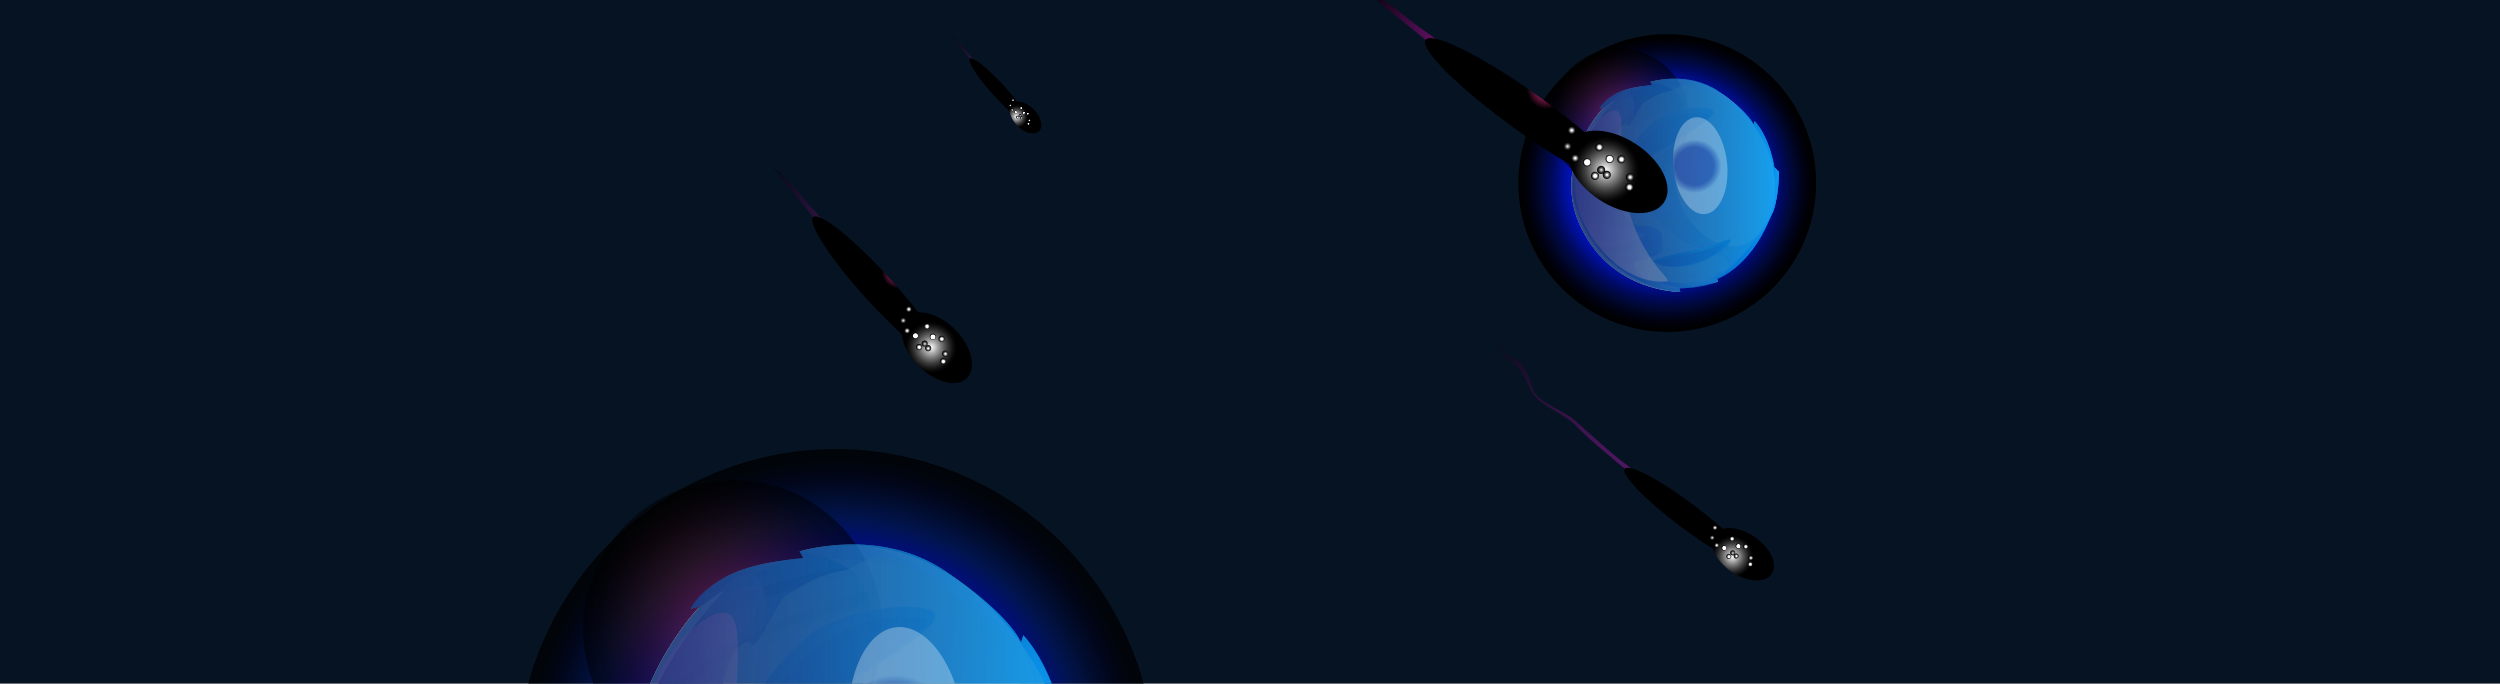 <svg version="1.2" xmlns="http://www.w3.org/2000/svg" viewBox="0 0 1920 525" width="1920" height="525">
	<title>Desktop (2)</title>
	<defs>
		<radialGradient id="g1" cx="642.1" cy="589.8" r="245.1" gradientUnits="userSpaceOnUse">
			<stop offset=".57" stop-color="#001aff"/>
			<stop offset=".63" stop-color="#0014c8"/>
			<stop offset=".71" stop-color="#000e8c"/>
			<stop offset=".78" stop-color="#00145a"/>
			<stop offset=".85" stop-color="#000b33"/>
			<stop offset=".91" stop-color="#000217"/>
			<stop offset=".96" stop-color="#000106"/>
			<stop offset="1" stop-color="#000000"/>
		</radialGradient>
		<radialGradient id="g2" cx="615.8" cy="549.3" r="209.3" gradientUnits="userSpaceOnUse">
			<stop offset="0" stop-color="#42afaa"/>
			<stop offset=".22" stop-color="#3faba8"/>
			<stop offset=".39" stop-color="#39a2a4"/>
			<stop offset=".54" stop-color="#2e919d"/>
			<stop offset=".68" stop-color="#1e7a93"/>
			<stop offset=".81" stop-color="#0a5c86"/>
			<stop offset=".87" stop-color="#004d80"/>
			<stop offset="1" stop-color="#006db5"/>
		</radialGradient>
		<linearGradient id="g3" x1="747.3" y1="704.6" x2="635.6" y2="592.7" gradientUnits="userSpaceOnUse">
			<stop offset="0" stop-color="#0a3d48"/>
			<stop offset="1" stop-color="#006b6d"/>
		</linearGradient>
		<linearGradient id="g4" x1="722.9" y1="657.6" x2="593.8" y2="528.2" gradientUnits="userSpaceOnUse">
			<stop offset="0" stop-color="#0a3d48"/>
			<stop offset="1" stop-color="#006b6d"/>
		</linearGradient>
		<linearGradient id="g5" x1="690.2" y1="611.2" x2="589.4" y2="510.2" gradientUnits="userSpaceOnUse">
			<stop offset="0" stop-color="#0a3d48"/>
			<stop offset="1" stop-color="#006b6d"/>
		</linearGradient>
		<linearGradient id="g6" x1="660.6" y1="504.3" x2="581.3" y2="424.9" gradientUnits="userSpaceOnUse">
			<stop offset="0" stop-color="#0a3d48"/>
			<stop offset="1" stop-color="#006b6d"/>
		</linearGradient>
		<linearGradient id="g7" x1="654.4" y1="544.1" x2="574" y2="463.5" gradientUnits="userSpaceOnUse">
			<stop offset="0" stop-color="#0a3d48"/>
			<stop offset="1" stop-color="#006b6d"/>
		</linearGradient>
		<linearGradient id="g8" x1="639.8" y1="566.5" x2="569.6" y2="496" gradientUnits="userSpaceOnUse">
			<stop offset="0" stop-color="#0a3d48"/>
			<stop offset="1" stop-color="#006b6d"/>
		</linearGradient>
		<linearGradient id="g9" x1="628.6" y1="610.1" x2="536.8" y2="671.5" gradientUnits="userSpaceOnUse">
			<stop offset="0" stop-color="#f8c8be"/>
			<stop offset="1" stop-color="#63318f"/>
		</linearGradient>
		<linearGradient id="g10" x1="681.7" y1="714.4" x2="669.9" y2="762.8" gradientUnits="userSpaceOnUse">
			<stop offset="0" stop-color="#f8c8be"/>
			<stop offset="1" stop-color="#63318f"/>
		</linearGradient>
		<linearGradient id="g11" x1="637.8" y1="621.2" x2="479.8" y2="586.6" gradientUnits="userSpaceOnUse">
			<stop offset="0" stop-color="#f8c8be"/>
			<stop offset="1" stop-color="#63318f"/>
		</linearGradient>
		<linearGradient id="g12" x1="812.6" y1="638.4" x2="792" y2="633.9" gradientUnits="userSpaceOnUse">
			<stop offset="0" stop-color="#f8c8be"/>
			<stop offset="1" stop-color="#63318f"/>
		</linearGradient>
		<linearGradient id="g13" x1="812.2" y1="560.9" x2="770" y2="551.7" gradientUnits="userSpaceOnUse">
			<stop offset="0" stop-color="#f8c8be"/>
			<stop offset="1" stop-color="#63318f"/>
		</linearGradient>
		<linearGradient id="g14" x1="708.6" y1="755.4" x2="627.6" y2="737.6" gradientUnits="userSpaceOnUse">
			<stop offset="0" stop-color="#f8c8be"/>
			<stop offset="1" stop-color="#63318f"/>
		</linearGradient>
		<linearGradient id="g15" x1="648.1" y1="751" x2="552.4" y2="730" gradientUnits="userSpaceOnUse">
			<stop offset="0" stop-color="#f8c8be"/>
			<stop offset="1" stop-color="#63318f"/>
		</linearGradient>
		<linearGradient id="g16" x1="715.1" y1="441.8" x2="611.6" y2="419.1" gradientUnits="userSpaceOnUse">
			<stop offset="0" stop-color="#f8c8be"/>
			<stop offset="1" stop-color="#63318f"/>
		</linearGradient>
		<linearGradient id="g17" x1="590.8" y1="453.7" x2="534.1" y2="441.3" gradientUnits="userSpaceOnUse">
			<stop offset="0" stop-color="#f8c8be"/>
			<stop offset="1" stop-color="#63318f"/>
		</linearGradient>
		<radialGradient id="g18" cx="562.8" cy="483.1" r="115" gradientUnits="userSpaceOnUse">
			<stop offset="0" stop-color="#cc3300"/>
			<stop offset=".03" stop-color="#c43100"/>
			<stop offset=".29" stop-color="#7f1f00"/>
			<stop offset=".53" stop-color="#481200"/>
			<stop offset=".74" stop-color="#210800"/>
			<stop offset=".9" stop-color="#080200"/>
			<stop offset="1" stop-color="#000000"/>
		</radialGradient>
		<linearGradient id="g19" x1="718" y1="612.4" x2="649.3" y2="658.4" gradientUnits="userSpaceOnUse">
			<stop offset="0" stop-color="#f8c8be"/>
			<stop offset="1" stop-color="#63318f"/>
		</linearGradient>
		<radialGradient id="g20" cx="670.4" cy="597.2" r="149.7" gradientUnits="userSpaceOnUse">
			<stop offset="0" stop-color="#fff5b0"/>
			<stop offset="1" stop-color="#f5d36c"/>
		</radialGradient>
		<radialGradient id="g21" cx="660.1" cy="501" r="76.3" gradientUnits="userSpaceOnUse">
			<stop offset="0" stop-color="#42afaa"/>
			<stop offset=".15" stop-color="#359ca2"/>
			<stop offset=".53" stop-color="#18718f"/>
			<stop offset=".83" stop-color="#065684"/>
			<stop offset="1" stop-color="#004d80"/>
		</radialGradient>
		<radialGradient id="g22" cx="699.4" cy="697.1" r="57.1" gradientUnits="userSpaceOnUse">
			<stop offset="0" stop-color="#42afaa"/>
			<stop offset=".15" stop-color="#359ca2"/>
			<stop offset=".53" stop-color="#18718f"/>
			<stop offset=".83" stop-color="#065684"/>
			<stop offset="1" stop-color="#004d80"/>
		</radialGradient>
		<linearGradient id="g23" x1="484.1" y1="593.8" x2="825.8" y2="593.8" gradientUnits="userSpaceOnUse">
			<stop offset="0" stop-color="#1a3780"/>
			<stop offset=".15" stop-color="#173e89"/>
			<stop offset=".39" stop-color="#1254a3"/>
			<stop offset=".7" stop-color="#0977cc"/>
			<stop offset="1" stop-color="#009efa"/>
		</linearGradient>
		<linearGradient id="g24" x1="484.1" y1="593.8" x2="825.8" y2="593.8" gradientUnits="userSpaceOnUse">
			<stop offset="0" stop-color="#1a3780"/>
			<stop offset=".15" stop-color="#173e89"/>
			<stop offset=".39" stop-color="#1254a3"/>
			<stop offset=".7" stop-color="#0977cc"/>
			<stop offset="1" stop-color="#009efa"/>
		</linearGradient>
		<linearGradient id="g25" x1="638.8" y1="622.1" x2="480.8" y2="587.5" gradientUnits="userSpaceOnUse">
			<stop offset="0" stop-color="#f8c8be"/>
			<stop offset="1" stop-color="#63318f"/>
		</linearGradient>
		<radialGradient id="g26" cx="687.3" cy="562.4" r="44" gradientUnits="userSpaceOnUse">
			<stop offset=".71" stop-color="#4f309e"/>
			<stop offset=".76" stop-color="#6a4fac"/>
			<stop offset=".88" stop-color="#afa1d3"/>
			<stop offset="1" stop-color="#ffffff"/>
		</radialGradient>
		<radialGradient id="g27" cx="1280.5" cy="140.5" r="114.3" gradientUnits="userSpaceOnUse">
			<stop offset=".57" stop-color="#000aff"/>
			<stop offset=".63" stop-color="#0014c8"/>
			<stop offset=".71" stop-color="#000e8c"/>
			<stop offset=".78" stop-color="#00095a"/>
			<stop offset=".85" stop-color="#000833"/>
			<stop offset=".91" stop-color="#000217"/>
			<stop offset=".96" stop-color="#000106"/>
			<stop offset="1" stop-color="#000000"/>
		</radialGradient>
		<radialGradient id="g28" cx="1268.2" cy="121.6" r="97.6" gradientUnits="userSpaceOnUse">
			<stop offset="0" stop-color="#4246af"/>
			<stop offset=".22" stop-color="#3f43ab"/>
			<stop offset=".39" stop-color="#3b39a4"/>
			<stop offset=".54" stop-color="#2e409d"/>
			<stop offset=".68" stop-color="#201e93"/>
			<stop offset=".81" stop-color="#0c0a86"/>
			<stop offset=".87" stop-color="#000d80"/>
			<stop offset="1" stop-color="#0012b5"/>
		</radialGradient>
		<linearGradient id="g29" x1="1329.6" y1="194" x2="1277.5" y2="141.8" gradientUnits="userSpaceOnUse">
			<stop offset="0" stop-color="#0a3d48"/>
			<stop offset="1" stop-color="#006b6d"/>
		</linearGradient>
		<linearGradient id="g30" x1="1318.2" y1="172.1" x2="1257.9" y2="111.7" gradientUnits="userSpaceOnUse">
			<stop offset="0" stop-color="#0a3d48"/>
			<stop offset="1" stop-color="#006b6d"/>
		</linearGradient>
		<linearGradient id="g31" x1="1303" y1="150.5" x2="1255.9" y2="103.3" gradientUnits="userSpaceOnUse">
			<stop offset="0" stop-color="#0a3d48"/>
			<stop offset="1" stop-color="#006b6d"/>
		</linearGradient>
		<linearGradient id="g32" x1="1289.1" y1="100.6" x2="1252.1" y2="63.5" gradientUnits="userSpaceOnUse">
			<stop offset="0" stop-color="#0a3d48"/>
			<stop offset="1" stop-color="#006b6d"/>
		</linearGradient>
		<linearGradient id="g33" x1="1286.2" y1="119.2" x2="1248.7" y2="81.5" gradientUnits="userSpaceOnUse">
			<stop offset="0" stop-color="#0a3d48"/>
			<stop offset="1" stop-color="#006b6d"/>
		</linearGradient>
		<linearGradient id="g34" x1="1279.4" y1="129.6" x2="1246.6" y2="96.7" gradientUnits="userSpaceOnUse">
			<stop offset="0" stop-color="#0a3d48"/>
			<stop offset="1" stop-color="#006b6d"/>
		</linearGradient>
		<linearGradient id="g35" x1="1274.2" y1="150" x2="1231.4" y2="178.6" gradientUnits="userSpaceOnUse">
			<stop offset="0" stop-color="#f8c8be"/>
			<stop offset="1" stop-color="#63318f"/>
		</linearGradient>
		<linearGradient id="g36" x1="1299" y1="198.6" x2="1293.4" y2="221.2" gradientUnits="userSpaceOnUse">
			<stop offset="0" stop-color="#f8c8be"/>
			<stop offset="1" stop-color="#63318f"/>
		</linearGradient>
		<linearGradient id="g37" x1="1278.5" y1="155.1" x2="1204.8" y2="139" gradientUnits="userSpaceOnUse">
			<stop offset="0" stop-color="#f8c8be"/>
			<stop offset="1" stop-color="#63318f"/>
		</linearGradient>
		<linearGradient id="g38" x1="1360" y1="163.1" x2="1350.4" y2="161" gradientUnits="userSpaceOnUse">
			<stop offset="0" stop-color="#f8c8be"/>
			<stop offset="1" stop-color="#63318f"/>
		</linearGradient>
		<linearGradient id="g39" x1="1359.8" y1="127" x2="1340.1" y2="122.7" gradientUnits="userSpaceOnUse">
			<stop offset="0" stop-color="#f8c8be"/>
			<stop offset="1" stop-color="#63318f"/>
		</linearGradient>
		<linearGradient id="g40" x1="1311.5" y1="217.7" x2="1273.7" y2="209.4" gradientUnits="userSpaceOnUse">
			<stop offset="0" stop-color="#f8c8be"/>
			<stop offset="1" stop-color="#63318f"/>
		</linearGradient>
		<linearGradient id="g41" x1="1283.3" y1="215.7" x2="1238.6" y2="205.9" gradientUnits="userSpaceOnUse">
			<stop offset="0" stop-color="#f8c8be"/>
			<stop offset="1" stop-color="#63318f"/>
		</linearGradient>
		<linearGradient id="g42" x1="1314.5" y1="71.4" x2="1266.3" y2="60.8" gradientUnits="userSpaceOnUse">
			<stop offset="0" stop-color="#f8c8be"/>
			<stop offset="1" stop-color="#63318f"/>
		</linearGradient>
		<linearGradient id="g43" x1="1256.5" y1="77" x2="1230.1" y2="71.2" gradientUnits="userSpaceOnUse">
			<stop offset="0" stop-color="#f8c8be"/>
			<stop offset="1" stop-color="#63318f"/>
		</linearGradient>
		<radialGradient id="g44" cx="1243.5" cy="90.7" r="53.6" gradientUnits="userSpaceOnUse">
			<stop offset="0" stop-color="#cc3300"/>
			<stop offset=".03" stop-color="#c43100"/>
			<stop offset=".29" stop-color="#7f1f00"/>
			<stop offset=".53" stop-color="#481200"/>
			<stop offset=".74" stop-color="#210800"/>
			<stop offset=".9" stop-color="#080200"/>
			<stop offset="1" stop-color="#000000"/>
		</radialGradient>
		<linearGradient id="g45" x1="1315.9" y1="151" x2="1283.8" y2="172.5" gradientUnits="userSpaceOnUse">
			<stop offset="0" stop-color="#f8c8be"/>
			<stop offset="1" stop-color="#63318f"/>
		</linearGradient>
		<radialGradient id="g46" cx="1293.7" cy="143.9" r="69.8" gradientUnits="userSpaceOnUse">
			<stop offset="0" stop-color="#fff5b0"/>
			<stop offset="1" stop-color="#f5d36c"/>
		</radialGradient>
		<radialGradient id="g47" cx="1288.9" cy="99" r="35.6" gradientUnits="userSpaceOnUse">
			<stop offset="0" stop-color="#42afaa"/>
			<stop offset=".15" stop-color="#359ca2"/>
			<stop offset=".53" stop-color="#18718f"/>
			<stop offset=".83" stop-color="#065684"/>
			<stop offset="1" stop-color="#004d80"/>
		</radialGradient>
		<radialGradient id="g48" cx="1307.2" cy="190.5" r="26.7" gradientUnits="userSpaceOnUse">
			<stop offset="0" stop-color="#42afaa"/>
			<stop offset=".15" stop-color="#359ca2"/>
			<stop offset=".53" stop-color="#18718f"/>
			<stop offset=".83" stop-color="#065684"/>
			<stop offset="1" stop-color="#004d80"/>
		</radialGradient>
		<linearGradient id="g49" x1="1206.8" y1="142.3" x2="1366.2" y2="142.3" gradientUnits="userSpaceOnUse">
			<stop offset="0" stop-color="#1a3780"/>
			<stop offset=".15" stop-color="#173e89"/>
			<stop offset=".39" stop-color="#1254a3"/>
			<stop offset=".7" stop-color="#0977cc"/>
			<stop offset="1" stop-color="#009efa"/>
		</linearGradient>
		<linearGradient id="g50" x1="1206.8" y1="142.3" x2="1366.2" y2="142.3" gradientUnits="userSpaceOnUse">
			<stop offset="0" stop-color="#1a3780"/>
			<stop offset=".15" stop-color="#173e89"/>
			<stop offset=".39" stop-color="#1254a3"/>
			<stop offset=".7" stop-color="#0977cc"/>
			<stop offset="1" stop-color="#009efa"/>
		</linearGradient>
		<linearGradient id="g51" x1="1279" y1="155.6" x2="1205.2" y2="139.4" gradientUnits="userSpaceOnUse">
			<stop offset="0" stop-color="#f8c8be"/>
			<stop offset="1" stop-color="#63318f"/>
		</linearGradient>
		<radialGradient id="g52" cx="1301.5" cy="127.7" r="20.5" gradientUnits="userSpaceOnUse">
			<stop offset=".71" stop-color="#4f309e"/>
			<stop offset=".76" stop-color="#6a4fac"/>
			<stop offset=".88" stop-color="#afa1d3"/>
			<stop offset="1" stop-color="#ffffff"/>
		</radialGradient>
		<radialGradient id="g53" cx="1238.4" cy="129.1" r="235.1" gradientUnits="userSpaceOnUse">
			<stop offset="0" stop-color="#ff27ff"/>
			<stop offset=".1" stop-color="#f926f9"/>
			<stop offset=".22" stop-color="#e823e8"/>
			<stop offset=".36" stop-color="#cd1fcd"/>
			<stop offset=".51" stop-color="#a819a8"/>
			<stop offset=".67" stop-color="#771277"/>
			<stop offset=".84" stop-color="#3d093d"/>
			<stop offset="1" stop-color="#000000"/>
		</radialGradient>
		<radialGradient id="g54" cx="1187.7" cy="68.6" r="15.1" gradientUnits="userSpaceOnUse">
			<stop offset="0" stop-color="#eb2e8c"/>
			<stop offset="1" stop-color="#000000"/>
		</radialGradient>
		<radialGradient id="g55" cx="1233.1" cy="130.5" r="25.7" gradientUnits="userSpaceOnUse">
			<stop offset="0" stop-color="#ffffff"/>
			<stop offset=".03" stop-color="#f4f4f4"/>
			<stop offset=".24" stop-color="#ababab"/>
			<stop offset=".44" stop-color="#6e6e6e"/>
			<stop offset=".62" stop-color="#3e3e3e"/>
			<stop offset=".78" stop-color="#1c1c1c"/>
			<stop offset=".91" stop-color="#070707"/>
			<stop offset="1" stop-color="#000000"/>
		</radialGradient>
		<radialGradient id="g56" cx="1229.8" cy="130.5" r="3.1" gradientUnits="userSpaceOnUse">
			<stop offset="0" stop-color="#ffffff"/>
			<stop offset=".03" stop-color="#f4f4f4"/>
			<stop offset=".24" stop-color="#ababab"/>
			<stop offset=".44" stop-color="#6e6e6e"/>
			<stop offset=".62" stop-color="#3e3e3e"/>
			<stop offset=".78" stop-color="#1c1c1c"/>
			<stop offset=".91" stop-color="#070707"/>
			<stop offset="1" stop-color="#000000"/>
		</radialGradient>
		<radialGradient id="g57" cx="1203.9" cy="112.4" r="3.1" gradientUnits="userSpaceOnUse">
			<stop offset="0" stop-color="#ffffff"/>
			<stop offset=".03" stop-color="#f4f4f4"/>
			<stop offset=".24" stop-color="#ababab"/>
			<stop offset=".44" stop-color="#6e6e6e"/>
			<stop offset=".62" stop-color="#3e3e3e"/>
			<stop offset=".78" stop-color="#1c1c1c"/>
			<stop offset=".91" stop-color="#070707"/>
			<stop offset="1" stop-color="#000000"/>
		</radialGradient>
		<radialGradient id="g58" cx="1219" cy="124.7" r="3.1" gradientUnits="userSpaceOnUse">
			<stop offset=".67" stop-color="#ffffff"/>
			<stop offset=".68" stop-color="#f4f4f4"/>
			<stop offset=".75" stop-color="#ababab"/>
			<stop offset=".81" stop-color="#6e6e6e"/>
			<stop offset=".87" stop-color="#3e3e3e"/>
			<stop offset=".93" stop-color="#1c1c1c"/>
			<stop offset=".97" stop-color="#070707"/>
			<stop offset="1" stop-color="#000000"/>
		</radialGradient>
		<radialGradient id="g59" cx="1236.3" cy="122.1" r="3.1" gradientUnits="userSpaceOnUse">
			<stop offset=".67" stop-color="#ffffff"/>
			<stop offset=".68" stop-color="#f4f4f4"/>
			<stop offset=".75" stop-color="#ababab"/>
			<stop offset=".81" stop-color="#6e6e6e"/>
			<stop offset=".87" stop-color="#3e3e3e"/>
			<stop offset=".93" stop-color="#1c1c1c"/>
			<stop offset=".97" stop-color="#070707"/>
			<stop offset="1" stop-color="#000000"/>
		</radialGradient>
		<radialGradient id="g60" cx="1251.5" cy="143.8" r="3.1" gradientUnits="userSpaceOnUse">
			<stop offset=".37" stop-color="#ffffff"/>
			<stop offset=".38" stop-color="#f4f4f4"/>
			<stop offset=".52" stop-color="#ababab"/>
			<stop offset=".65" stop-color="#6e6e6e"/>
			<stop offset=".76" stop-color="#3e3e3e"/>
			<stop offset=".86" stop-color="#1c1c1c"/>
			<stop offset=".95" stop-color="#070707"/>
			<stop offset="1" stop-color="#000000"/>
		</radialGradient>
		<radialGradient id="g61" cx="1245.3" cy="122.4" r="3.1" gradientUnits="userSpaceOnUse">
			<stop offset=".37" stop-color="#ffffff"/>
			<stop offset=".38" stop-color="#f4f4f4"/>
			<stop offset=".52" stop-color="#ababab"/>
			<stop offset=".65" stop-color="#6e6e6e"/>
			<stop offset=".76" stop-color="#3e3e3e"/>
			<stop offset=".86" stop-color="#1c1c1c"/>
			<stop offset=".95" stop-color="#070707"/>
			<stop offset="1" stop-color="#000000"/>
		</radialGradient>
		<radialGradient id="g62" cx="1225.1" cy="135.1" r="3.1" gradientUnits="userSpaceOnUse">
			<stop offset=".37" stop-color="#ffffff"/>
			<stop offset=".38" stop-color="#f4f4f4"/>
			<stop offset=".52" stop-color="#ababab"/>
			<stop offset=".65" stop-color="#6e6e6e"/>
			<stop offset=".76" stop-color="#3e3e3e"/>
			<stop offset=".86" stop-color="#1c1c1c"/>
			<stop offset=".95" stop-color="#070707"/>
			<stop offset="1" stop-color="#000000"/>
		</radialGradient>
		<radialGradient id="g63" cx="1228.4" cy="113.1" r="3.1" gradientUnits="userSpaceOnUse">
			<stop offset=".37" stop-color="#ffffff"/>
			<stop offset=".38" stop-color="#f4f4f4"/>
			<stop offset=".52" stop-color="#ababab"/>
			<stop offset=".65" stop-color="#6e6e6e"/>
			<stop offset=".76" stop-color="#3e3e3e"/>
			<stop offset=".86" stop-color="#1c1c1c"/>
			<stop offset=".95" stop-color="#070707"/>
			<stop offset="1" stop-color="#000000"/>
		</radialGradient>
		<radialGradient id="g64" cx="1209.8" cy="121.5" r="3.1" gradientUnits="userSpaceOnUse">
			<stop offset=".15" stop-color="#ffffff"/>
			<stop offset=".17" stop-color="#f4f4f4"/>
			<stop offset=".36" stop-color="#ababab"/>
			<stop offset=".53" stop-color="#6e6e6e"/>
			<stop offset=".68" stop-color="#3e3e3e"/>
			<stop offset=".82" stop-color="#1c1c1c"/>
			<stop offset=".93" stop-color="#070707"/>
			<stop offset="1" stop-color="#000000"/>
		</radialGradient>
		<radialGradient id="g65" cx="1207.1" cy="100.1" r="3.1" gradientUnits="userSpaceOnUse">
			<stop offset=".15" stop-color="#ffffff"/>
			<stop offset=".17" stop-color="#f4f4f4"/>
			<stop offset=".36" stop-color="#ababab"/>
			<stop offset=".53" stop-color="#6e6e6e"/>
			<stop offset=".68" stop-color="#3e3e3e"/>
			<stop offset=".82" stop-color="#1c1c1c"/>
			<stop offset=".93" stop-color="#070707"/>
			<stop offset="1" stop-color="#000000"/>
		</radialGradient>
		<radialGradient id="g66" cx="1234.2" cy="134.3" r="3.1" gradientUnits="userSpaceOnUse">
			<stop offset=".15" stop-color="#ffffff"/>
			<stop offset=".17" stop-color="#f4f4f4"/>
			<stop offset=".36" stop-color="#ababab"/>
			<stop offset=".53" stop-color="#6e6e6e"/>
			<stop offset=".68" stop-color="#3e3e3e"/>
			<stop offset=".82" stop-color="#1c1c1c"/>
			<stop offset=".93" stop-color="#070707"/>
			<stop offset="1" stop-color="#000000"/>
		</radialGradient>
		<radialGradient id="g67" cx="1252" cy="136.1" r="3.1" gradientUnits="userSpaceOnUse">
			<stop offset=".15" stop-color="#ffffff"/>
			<stop offset=".17" stop-color="#f4f4f4"/>
			<stop offset=".36" stop-color="#ababab"/>
			<stop offset=".53" stop-color="#6e6e6e"/>
			<stop offset=".68" stop-color="#3e3e3e"/>
			<stop offset=".82" stop-color="#1c1c1c"/>
			<stop offset=".93" stop-color="#070707"/>
			<stop offset="1" stop-color="#000000"/>
		</radialGradient>
		<radialGradient id="g68" cx="1332.7" cy="419.2" r="248.8" gradientUnits="userSpaceOnUse">
			<stop offset="0" stop-color="#ff27ff"/>
			<stop offset=".1" stop-color="#f926f9"/>
			<stop offset=".22" stop-color="#e823e8"/>
			<stop offset=".36" stop-color="#cd1fcd"/>
			<stop offset=".51" stop-color="#a819a8"/>
			<stop offset=".67" stop-color="#771277"/>
			<stop offset=".84" stop-color="#3d093d"/>
			<stop offset="1" stop-color="#000000"/>
		</radialGradient>
		<radialGradient id="g69" cx="1315.5" cy="372.2" r="9.5" gradientUnits="userSpaceOnUse">
			<stop offset="0" stop-color="#eb2e8c"/>
			<stop offset="1" stop-color="#000000"/>
		</radialGradient>
		<radialGradient id="g70" cx="1330.5" cy="427.4" r="16.1" gradientUnits="userSpaceOnUse">
			<stop offset="0" stop-color="#ffffff"/>
			<stop offset=".03" stop-color="#f4f4f4"/>
			<stop offset=".24" stop-color="#ababab"/>
			<stop offset=".44" stop-color="#6e6e6e"/>
			<stop offset=".62" stop-color="#3e3e3e"/>
			<stop offset=".78" stop-color="#1c1c1c"/>
			<stop offset=".91" stop-color="#070707"/>
			<stop offset="1" stop-color="#000000"/>
		</radialGradient>
		<radialGradient id="g71" cx="1330.9" cy="424.7" r="2" gradientUnits="userSpaceOnUse">
			<stop offset="0" stop-color="#ffffff"/>
			<stop offset=".03" stop-color="#f4f4f4"/>
			<stop offset=".24" stop-color="#ababab"/>
			<stop offset=".44" stop-color="#6e6e6e"/>
			<stop offset=".62" stop-color="#3e3e3e"/>
			<stop offset=".78" stop-color="#1c1c1c"/>
			<stop offset=".91" stop-color="#070707"/>
			<stop offset="1" stop-color="#000000"/>
		</radialGradient>
		<radialGradient id="g72" cx="1315" cy="413" r="2" gradientUnits="userSpaceOnUse">
			<stop offset="0" stop-color="#ffffff"/>
			<stop offset=".03" stop-color="#f4f4f4"/>
			<stop offset=".24" stop-color="#ababab"/>
			<stop offset=".44" stop-color="#6e6e6e"/>
			<stop offset=".62" stop-color="#3e3e3e"/>
			<stop offset=".78" stop-color="#1c1c1c"/>
			<stop offset=".91" stop-color="#070707"/>
			<stop offset="1" stop-color="#000000"/>
		</radialGradient>
		<radialGradient id="g73" cx="1324.3" cy="420.9" r="2" gradientUnits="userSpaceOnUse">
			<stop offset=".67" stop-color="#ffffff"/>
			<stop offset=".68" stop-color="#f4f4f4"/>
			<stop offset=".75" stop-color="#ababab"/>
			<stop offset=".81" stop-color="#6e6e6e"/>
			<stop offset=".87" stop-color="#3e3e3e"/>
			<stop offset=".93" stop-color="#1c1c1c"/>
			<stop offset=".97" stop-color="#070707"/>
			<stop offset="1" stop-color="#000000"/>
		</radialGradient>
		<radialGradient id="g74" cx="1335.1" cy="419.5" r="2" gradientUnits="userSpaceOnUse">
			<stop offset=".67" stop-color="#ffffff"/>
			<stop offset=".68" stop-color="#f4f4f4"/>
			<stop offset=".75" stop-color="#ababab"/>
			<stop offset=".81" stop-color="#6e6e6e"/>
			<stop offset=".87" stop-color="#3e3e3e"/>
			<stop offset=".93" stop-color="#1c1c1c"/>
			<stop offset=".97" stop-color="#070707"/>
			<stop offset="1" stop-color="#000000"/>
		</radialGradient>
		<radialGradient id="g75" cx="1344.3" cy="433.4" r="2" gradientUnits="userSpaceOnUse">
			<stop offset=".37" stop-color="#ffffff"/>
			<stop offset=".38" stop-color="#f4f4f4"/>
			<stop offset=".52" stop-color="#ababab"/>
			<stop offset=".65" stop-color="#6e6e6e"/>
			<stop offset=".76" stop-color="#3e3e3e"/>
			<stop offset=".86" stop-color="#1c1c1c"/>
			<stop offset=".95" stop-color="#070707"/>
			<stop offset="1" stop-color="#000000"/>
		</radialGradient>
		<radialGradient id="g76" cx="1340.8" cy="419.8" r="2" gradientUnits="userSpaceOnUse">
			<stop offset=".37" stop-color="#ffffff"/>
			<stop offset=".38" stop-color="#f4f4f4"/>
			<stop offset=".52" stop-color="#ababab"/>
			<stop offset=".65" stop-color="#6e6e6e"/>
			<stop offset=".76" stop-color="#3e3e3e"/>
			<stop offset=".86" stop-color="#1c1c1c"/>
			<stop offset=".95" stop-color="#070707"/>
			<stop offset="1" stop-color="#000000"/>
		</radialGradient>
		<radialGradient id="g77" cx="1327.9" cy="427.5" r="2" gradientUnits="userSpaceOnUse">
			<stop offset=".37" stop-color="#ffffff"/>
			<stop offset=".38" stop-color="#f4f4f4"/>
			<stop offset=".52" stop-color="#ababab"/>
			<stop offset=".65" stop-color="#6e6e6e"/>
			<stop offset=".76" stop-color="#3e3e3e"/>
			<stop offset=".86" stop-color="#1c1c1c"/>
			<stop offset=".95" stop-color="#070707"/>
			<stop offset="1" stop-color="#000000"/>
		</radialGradient>
		<radialGradient id="g78" cx="1330.3" cy="413.8" r="2" gradientUnits="userSpaceOnUse">
			<stop offset=".37" stop-color="#ffffff"/>
			<stop offset=".38" stop-color="#f4f4f4"/>
			<stop offset=".52" stop-color="#ababab"/>
			<stop offset=".65" stop-color="#6e6e6e"/>
			<stop offset=".76" stop-color="#3e3e3e"/>
			<stop offset=".86" stop-color="#1c1c1c"/>
			<stop offset=".95" stop-color="#070707"/>
			<stop offset="1" stop-color="#000000"/>
		</radialGradient>
		<radialGradient id="g79" cx="1318.5" cy="418.8" r="2" gradientUnits="userSpaceOnUse">
			<stop offset=".15" stop-color="#ffffff"/>
			<stop offset=".17" stop-color="#f4f4f4"/>
			<stop offset=".36" stop-color="#ababab"/>
			<stop offset=".53" stop-color="#6e6e6e"/>
			<stop offset=".68" stop-color="#3e3e3e"/>
			<stop offset=".82" stop-color="#1c1c1c"/>
			<stop offset=".93" stop-color="#070707"/>
			<stop offset="1" stop-color="#000000"/>
		</radialGradient>
		<radialGradient id="g80" cx="1317.1" cy="405.3" r="2" gradientUnits="userSpaceOnUse">
			<stop offset=".15" stop-color="#ffffff"/>
			<stop offset=".17" stop-color="#f4f4f4"/>
			<stop offset=".36" stop-color="#ababab"/>
			<stop offset=".53" stop-color="#6e6e6e"/>
			<stop offset=".68" stop-color="#3e3e3e"/>
			<stop offset=".82" stop-color="#1c1c1c"/>
			<stop offset=".93" stop-color="#070707"/>
			<stop offset="1" stop-color="#000000"/>
		</radialGradient>
		<radialGradient id="g81" cx="1333.6" cy="427.1" r="2" gradientUnits="userSpaceOnUse">
			<stop offset=".15" stop-color="#ffffff"/>
			<stop offset=".17" stop-color="#f4f4f4"/>
			<stop offset=".36" stop-color="#ababab"/>
			<stop offset=".53" stop-color="#6e6e6e"/>
			<stop offset=".68" stop-color="#3e3e3e"/>
			<stop offset=".82" stop-color="#1c1c1c"/>
			<stop offset=".93" stop-color="#070707"/>
			<stop offset="1" stop-color="#000000"/>
		</radialGradient>
		<radialGradient id="g82" cx="1344.7" cy="428.5" r="2" gradientUnits="userSpaceOnUse">
			<stop offset=".15" stop-color="#ffffff"/>
			<stop offset=".17" stop-color="#f4f4f4"/>
			<stop offset=".36" stop-color="#ababab"/>
			<stop offset=".53" stop-color="#6e6e6e"/>
			<stop offset=".68" stop-color="#3e3e3e"/>
			<stop offset=".82" stop-color="#1c1c1c"/>
			<stop offset=".93" stop-color="#070707"/>
			<stop offset="1" stop-color="#000000"/>
		</radialGradient>
		<radialGradient id="g83" cx="717" cy="264.3" r="181.4" gradientUnits="userSpaceOnUse">
			<stop offset="0" stop-color="#ff27ff"/>
			<stop offset=".1" stop-color="#f926f9"/>
			<stop offset=".22" stop-color="#e823e8"/>
			<stop offset=".36" stop-color="#cd1fcd"/>
			<stop offset=".51" stop-color="#a819a8"/>
			<stop offset=".67" stop-color="#771277"/>
			<stop offset=".84" stop-color="#3d093d"/>
			<stop offset="1" stop-color="#000000"/>
		</radialGradient>
		<radialGradient id="g84" cx="689.1" cy="209.6" r="11.7" gradientUnits="userSpaceOnUse">
			<stop offset="0" stop-color="#eb2e8c"/>
			<stop offset="1" stop-color="#000000"/>
		</radialGradient>
		<radialGradient id="g85" cx="715" cy="266.8" r="19.8" gradientUnits="userSpaceOnUse">
			<stop offset="0" stop-color="#ffffff"/>
			<stop offset=".03" stop-color="#f4f4f4"/>
			<stop offset=".24" stop-color="#ababab"/>
			<stop offset=".44" stop-color="#6e6e6e"/>
			<stop offset=".62" stop-color="#3e3e3e"/>
			<stop offset=".78" stop-color="#1c1c1c"/>
			<stop offset=".91" stop-color="#070707"/>
			<stop offset="1" stop-color="#000000"/>
		</radialGradient>
		<radialGradient id="g86" cx="710.3" cy="264.1" r="2.4" gradientUnits="userSpaceOnUse">
			<stop offset="0" stop-color="#ffffff"/>
			<stop offset=".03" stop-color="#f4f4f4"/>
			<stop offset=".24" stop-color="#ababab"/>
			<stop offset=".44" stop-color="#6e6e6e"/>
			<stop offset=".62" stop-color="#3e3e3e"/>
			<stop offset=".78" stop-color="#1c1c1c"/>
			<stop offset=".91" stop-color="#070707"/>
			<stop offset="1" stop-color="#000000"/>
		</radialGradient>
		<radialGradient id="g87" cx="693.7" cy="246.2" r="2.4" gradientUnits="userSpaceOnUse">
			<stop offset="0" stop-color="#ffffff"/>
			<stop offset=".03" stop-color="#f4f4f4"/>
			<stop offset=".24" stop-color="#ababab"/>
			<stop offset=".44" stop-color="#6e6e6e"/>
			<stop offset=".62" stop-color="#3e3e3e"/>
			<stop offset=".78" stop-color="#1c1c1c"/>
			<stop offset=".91" stop-color="#070707"/>
			<stop offset="1" stop-color="#000000"/>
		</radialGradient>
		<radialGradient id="g88" cx="703.1" cy="257.9" r="2.4" gradientUnits="userSpaceOnUse">
			<stop offset=".67" stop-color="#ffffff"/>
			<stop offset=".68" stop-color="#f4f4f4"/>
			<stop offset=".75" stop-color="#ababab"/>
			<stop offset=".81" stop-color="#6e6e6e"/>
			<stop offset=".87" stop-color="#3e3e3e"/>
			<stop offset=".93" stop-color="#1c1c1c"/>
			<stop offset=".97" stop-color="#070707"/>
			<stop offset="1" stop-color="#000000"/>
		</radialGradient>
		<radialGradient id="g89" cx="716.5" cy="258.8" r="2.4" gradientUnits="userSpaceOnUse">
			<stop offset=".67" stop-color="#ffffff"/>
			<stop offset=".68" stop-color="#f4f4f4"/>
			<stop offset=".75" stop-color="#ababab"/>
			<stop offset=".81" stop-color="#6e6e6e"/>
			<stop offset=".87" stop-color="#3e3e3e"/>
			<stop offset=".93" stop-color="#1c1c1c"/>
			<stop offset=".97" stop-color="#070707"/>
			<stop offset="1" stop-color="#000000"/>
		</radialGradient>
		<radialGradient id="g90" cx="724.5" cy="277.6" r="2.4" gradientUnits="userSpaceOnUse">
			<stop offset=".37" stop-color="#ffffff"/>
			<stop offset=".38" stop-color="#f4f4f4"/>
			<stop offset=".52" stop-color="#ababab"/>
			<stop offset=".65" stop-color="#6e6e6e"/>
			<stop offset=".76" stop-color="#3e3e3e"/>
			<stop offset=".86" stop-color="#1c1c1c"/>
			<stop offset=".95" stop-color="#070707"/>
			<stop offset="1" stop-color="#000000"/>
		</radialGradient>
		<radialGradient id="g91" cx="723.3" cy="260.4" r="2.4" gradientUnits="userSpaceOnUse">
			<stop offset=".37" stop-color="#ffffff"/>
			<stop offset=".38" stop-color="#f4f4f4"/>
			<stop offset=".52" stop-color="#ababab"/>
			<stop offset=".65" stop-color="#6e6e6e"/>
			<stop offset=".76" stop-color="#3e3e3e"/>
			<stop offset=".86" stop-color="#1c1c1c"/>
			<stop offset=".95" stop-color="#070707"/>
			<stop offset="1" stop-color="#000000"/>
		</radialGradient>
		<radialGradient id="g92" cx="706" cy="266.7" r="2.4" gradientUnits="userSpaceOnUse">
			<stop offset=".37" stop-color="#ffffff"/>
			<stop offset=".38" stop-color="#f4f4f4"/>
			<stop offset=".52" stop-color="#ababab"/>
			<stop offset=".65" stop-color="#6e6e6e"/>
			<stop offset=".76" stop-color="#3e3e3e"/>
			<stop offset=".86" stop-color="#1c1c1c"/>
			<stop offset=".95" stop-color="#070707"/>
			<stop offset="1" stop-color="#000000"/>
		</radialGradient>
		<radialGradient id="g93" cx="712" cy="250.7" r="2.4" gradientUnits="userSpaceOnUse">
			<stop offset=".37" stop-color="#ffffff"/>
			<stop offset=".38" stop-color="#f4f4f4"/>
			<stop offset=".52" stop-color="#ababab"/>
			<stop offset=".65" stop-color="#6e6e6e"/>
			<stop offset=".76" stop-color="#3e3e3e"/>
			<stop offset=".86" stop-color="#1c1c1c"/>
			<stop offset=".95" stop-color="#070707"/>
			<stop offset="1" stop-color="#000000"/>
		</radialGradient>
		<radialGradient id="g94" cx="696.7" cy="254" r="2.4" gradientUnits="userSpaceOnUse">
			<stop offset=".15" stop-color="#ffffff"/>
			<stop offset=".17" stop-color="#f4f4f4"/>
			<stop offset=".36" stop-color="#ababab"/>
			<stop offset=".53" stop-color="#6e6e6e"/>
			<stop offset=".68" stop-color="#3e3e3e"/>
			<stop offset=".82" stop-color="#1c1c1c"/>
			<stop offset=".93" stop-color="#070707"/>
			<stop offset="1" stop-color="#000000"/>
		</radialGradient>
		<radialGradient id="g95" cx="698" cy="237.5" r="2.4" gradientUnits="userSpaceOnUse">
			<stop offset=".15" stop-color="#ffffff"/>
			<stop offset=".17" stop-color="#f4f4f4"/>
			<stop offset=".36" stop-color="#ababab"/>
			<stop offset=".53" stop-color="#6e6e6e"/>
			<stop offset=".68" stop-color="#3e3e3e"/>
			<stop offset=".82" stop-color="#1c1c1c"/>
			<stop offset=".93" stop-color="#070707"/>
			<stop offset="1" stop-color="#000000"/>
		</radialGradient>
		<radialGradient id="g96" cx="712.9" cy="267.6" r="2.4" gradientUnits="userSpaceOnUse">
			<stop offset=".15" stop-color="#ffffff"/>
			<stop offset=".17" stop-color="#f4f4f4"/>
			<stop offset=".36" stop-color="#ababab"/>
			<stop offset=".53" stop-color="#6e6e6e"/>
			<stop offset=".68" stop-color="#3e3e3e"/>
			<stop offset=".82" stop-color="#1c1c1c"/>
			<stop offset=".93" stop-color="#070707"/>
			<stop offset="1" stop-color="#000000"/>
		</radialGradient>
		<radialGradient id="g97" cx="726.1" cy="271.8" r="2.4" gradientUnits="userSpaceOnUse">
			<stop offset=".15" stop-color="#ffffff"/>
			<stop offset=".17" stop-color="#f4f4f4"/>
			<stop offset=".36" stop-color="#ababab"/>
			<stop offset=".53" stop-color="#6e6e6e"/>
			<stop offset=".68" stop-color="#3e3e3e"/>
			<stop offset=".82" stop-color="#1c1c1c"/>
			<stop offset=".93" stop-color="#070707"/>
			<stop offset="1" stop-color="#000000"/>
		</radialGradient>
		<radialGradient id="g98" cx="786.5" cy="89.1" r="81.8" gradientUnits="userSpaceOnUse">
			<stop offset="0" stop-color="#ff27ff"/>
			<stop offset=".1" stop-color="#f926f9"/>
			<stop offset=".22" stop-color="#e823e8"/>
			<stop offset=".36" stop-color="#cd1fcd"/>
			<stop offset=".51" stop-color="#a819a8"/>
			<stop offset=".67" stop-color="#771277"/>
			<stop offset=".84" stop-color="#3d093d"/>
			<stop offset="1" stop-color="#000000"/>
		</radialGradient>
		<radialGradient id="g99" cx="786.6" cy="53.9" r="5.3" gradientUnits="userSpaceOnUse">
			<stop offset="0" stop-color="#eb2e8c"/>
			<stop offset="1" stop-color="#000000"/>
		</radialGradient>
		<radialGradient id="g100" cx="780.7" cy="89.5" r="8.9" gradientUnits="userSpaceOnUse">
			<stop offset="0" stop-color="#ffffff"/>
			<stop offset=".03" stop-color="#f4f4f4"/>
			<stop offset=".24" stop-color="#ababab"/>
			<stop offset=".44" stop-color="#6e6e6e"/>
			<stop offset=".62" stop-color="#3e3e3e"/>
			<stop offset=".78" stop-color="#1c1c1c"/>
			<stop offset=".91" stop-color="#070707"/>
			<stop offset="1" stop-color="#000000"/>
		</radialGradient>
		<radialGradient id="g101" cx="783.5" cy="89" r="1.1" gradientUnits="userSpaceOnUse">
			<stop offset="0" stop-color="#ffffff"/>
			<stop offset=".03" stop-color="#f4f4f4"/>
			<stop offset=".24" stop-color="#ababab"/>
			<stop offset=".44" stop-color="#6e6e6e"/>
			<stop offset=".62" stop-color="#3e3e3e"/>
			<stop offset=".78" stop-color="#1c1c1c"/>
			<stop offset=".91" stop-color="#070707"/>
			<stop offset="1" stop-color="#000000"/>
		</radialGradient>
		<radialGradient id="g102" cx="776" cy="81" r="1.1" gradientUnits="userSpaceOnUse">
			<stop offset="0" stop-color="#ffffff"/>
			<stop offset=".03" stop-color="#f4f4f4"/>
			<stop offset=".24" stop-color="#ababab"/>
			<stop offset=".44" stop-color="#6e6e6e"/>
			<stop offset=".62" stop-color="#3e3e3e"/>
			<stop offset=".78" stop-color="#1c1c1c"/>
			<stop offset=".91" stop-color="#070707"/>
			<stop offset="1" stop-color="#000000"/>
		</radialGradient>
		<radialGradient id="g103" cx="780.2" cy="86.3" r="1.1" gradientUnits="userSpaceOnUse">
			<stop offset=".67" stop-color="#ffffff"/>
			<stop offset=".68" stop-color="#f4f4f4"/>
			<stop offset=".75" stop-color="#ababab"/>
			<stop offset=".81" stop-color="#6e6e6e"/>
			<stop offset=".87" stop-color="#3e3e3e"/>
			<stop offset=".93" stop-color="#1c1c1c"/>
			<stop offset=".97" stop-color="#070707"/>
			<stop offset="1" stop-color="#000000"/>
		</radialGradient>
		<radialGradient id="g104" cx="786.3" cy="86.6" r="1.1" gradientUnits="userSpaceOnUse">
			<stop offset=".67" stop-color="#ffffff"/>
			<stop offset=".68" stop-color="#f4f4f4"/>
			<stop offset=".75" stop-color="#ababab"/>
			<stop offset=".81" stop-color="#6e6e6e"/>
			<stop offset=".87" stop-color="#3e3e3e"/>
			<stop offset=".93" stop-color="#1c1c1c"/>
			<stop offset=".97" stop-color="#070707"/>
			<stop offset="1" stop-color="#000000"/>
		</radialGradient>
		<radialGradient id="g105" cx="789.9" cy="95.1" r="1.1" gradientUnits="userSpaceOnUse">
			<stop offset=".37" stop-color="#ffffff"/>
			<stop offset=".38" stop-color="#f4f4f4"/>
			<stop offset=".52" stop-color="#ababab"/>
			<stop offset=".65" stop-color="#6e6e6e"/>
			<stop offset=".76" stop-color="#3e3e3e"/>
			<stop offset=".86" stop-color="#1c1c1c"/>
			<stop offset=".95" stop-color="#070707"/>
			<stop offset="1" stop-color="#000000"/>
		</radialGradient>
		<radialGradient id="g106" cx="789.4" cy="87.4" r="1.1" gradientUnits="userSpaceOnUse">
			<stop offset=".37" stop-color="#ffffff"/>
			<stop offset=".38" stop-color="#f4f4f4"/>
			<stop offset=".52" stop-color="#ababab"/>
			<stop offset=".65" stop-color="#6e6e6e"/>
			<stop offset=".76" stop-color="#3e3e3e"/>
			<stop offset=".86" stop-color="#1c1c1c"/>
			<stop offset=".95" stop-color="#070707"/>
			<stop offset="1" stop-color="#000000"/>
		</radialGradient>
		<radialGradient id="g107" cx="781.6" cy="90.2" r="1.1" gradientUnits="userSpaceOnUse">
			<stop offset=".37" stop-color="#ffffff"/>
			<stop offset=".38" stop-color="#f4f4f4"/>
			<stop offset=".52" stop-color="#ababab"/>
			<stop offset=".65" stop-color="#6e6e6e"/>
			<stop offset=".76" stop-color="#3e3e3e"/>
			<stop offset=".86" stop-color="#1c1c1c"/>
			<stop offset=".95" stop-color="#070707"/>
			<stop offset="1" stop-color="#000000"/>
		</radialGradient>
		<radialGradient id="g108" cx="784.3" cy="83" r="1.1" gradientUnits="userSpaceOnUse">
			<stop offset=".37" stop-color="#ffffff"/>
			<stop offset=".38" stop-color="#f4f4f4"/>
			<stop offset=".52" stop-color="#ababab"/>
			<stop offset=".65" stop-color="#6e6e6e"/>
			<stop offset=".76" stop-color="#3e3e3e"/>
			<stop offset=".86" stop-color="#1c1c1c"/>
			<stop offset=".95" stop-color="#070707"/>
			<stop offset="1" stop-color="#000000"/>
		</radialGradient>
		<radialGradient id="g109" cx="777.4" cy="84.5" r="1.1" gradientUnits="userSpaceOnUse">
			<stop offset=".15" stop-color="#ffffff"/>
			<stop offset=".17" stop-color="#f4f4f4"/>
			<stop offset=".36" stop-color="#ababab"/>
			<stop offset=".53" stop-color="#6e6e6e"/>
			<stop offset=".68" stop-color="#3e3e3e"/>
			<stop offset=".82" stop-color="#1c1c1c"/>
			<stop offset=".93" stop-color="#070707"/>
			<stop offset="1" stop-color="#000000"/>
		</radialGradient>
		<radialGradient id="g110" cx="778" cy="77" r="1.1" gradientUnits="userSpaceOnUse">
			<stop offset=".15" stop-color="#ffffff"/>
			<stop offset=".17" stop-color="#f4f4f4"/>
			<stop offset=".36" stop-color="#ababab"/>
			<stop offset=".53" stop-color="#6e6e6e"/>
			<stop offset=".68" stop-color="#3e3e3e"/>
			<stop offset=".82" stop-color="#1c1c1c"/>
			<stop offset=".93" stop-color="#070707"/>
			<stop offset="1" stop-color="#000000"/>
		</radialGradient>
		<radialGradient id="g111" cx="784.7" cy="90.6" r="1.1" gradientUnits="userSpaceOnUse">
			<stop offset=".15" stop-color="#ffffff"/>
			<stop offset=".17" stop-color="#f4f4f4"/>
			<stop offset=".36" stop-color="#ababab"/>
			<stop offset=".53" stop-color="#6e6e6e"/>
			<stop offset=".68" stop-color="#3e3e3e"/>
			<stop offset=".82" stop-color="#1c1c1c"/>
			<stop offset=".93" stop-color="#070707"/>
			<stop offset="1" stop-color="#000000"/>
		</radialGradient>
		<radialGradient id="g112" cx="790.6" cy="92.5" r="1.1" gradientUnits="userSpaceOnUse">
			<stop offset=".15" stop-color="#ffffff"/>
			<stop offset=".17" stop-color="#f4f4f4"/>
			<stop offset=".36" stop-color="#ababab"/>
			<stop offset=".53" stop-color="#6e6e6e"/>
			<stop offset=".68" stop-color="#3e3e3e"/>
			<stop offset=".82" stop-color="#1c1c1c"/>
			<stop offset=".93" stop-color="#070707"/>
			<stop offset="1" stop-color="#000000"/>
		</radialGradient>
	</defs>
	<style>
		.s0 { fill: #061323 } 
		.s1 { opacity: .8;mix-blend-mode: screen;fill: url(#g1) } 
		.s2 { fill: url(#g2) } 
		.s3 { mix-blend-mode: overlay;fill: url(#g3) } 
		.s4 { mix-blend-mode: overlay;fill: url(#g4) } 
		.s5 { mix-blend-mode: overlay;fill: url(#g5) } 
		.s6 { mix-blend-mode: overlay;fill: url(#g6) } 
		.s7 { mix-blend-mode: overlay;fill: url(#g7) } 
		.s8 { mix-blend-mode: overlay;fill: url(#g8) } 
		.s9 { mix-blend-mode: soft-light;fill: #e0d3ff } 
		.s10 { opacity: .5;mix-blend-mode: multiply;fill: url(#g9) } 
		.s11 { mix-blend-mode: soft-light;fill: #ffd3a5 } 
		.s12 { opacity: .5;mix-blend-mode: overlay;fill: url(#g10) } 
		.s13 { opacity: .5;mix-blend-mode: multiply;fill: url(#g11) } 
		.s14 { opacity: .5;mix-blend-mode: multiply;fill: url(#g12) } 
		.s15 { opacity: .5;mix-blend-mode: multiply;fill: url(#g13) } 
		.s16 { opacity: .5;mix-blend-mode: multiply;fill: url(#g14) } 
		.s17 { opacity: .5;mix-blend-mode: multiply;fill: url(#g15) } 
		.s18 { opacity: .5;mix-blend-mode: multiply;fill: url(#g16) } 
		.s19 { opacity: .5;mix-blend-mode: multiply;fill: url(#g17) } 
		.s20 { opacity: .5;mix-blend-mode: color-dodge;fill: url(#g18) } 
		.s21 { mix-blend-mode: overlay;fill: #ffd59c } 
		.s22 { opacity: .5;mix-blend-mode: multiply;fill: url(#g19) } 
		.s23 { opacity: .6;mix-blend-mode: soft-light;fill: url(#g20) } 
		.s24 { opacity: .5;fill: url(#g21) } 
		.s25 { mix-blend-mode: multiply;fill: #2a1069 } 
		.s26 { fill: url(#g22) } 
		.s27 { opacity: .7;mix-blend-mode: multiply;fill: url(#g23) } 
		.s28 { opacity: .7;mix-blend-mode: screen;fill: url(#g24) } 
		.s29 { opacity: .2;mix-blend-mode: multiply;fill: url(#g25) } 
		.s30 { opacity: .3;mix-blend-mode: multiply;fill: url(#g26) } 
		.s31 { mix-blend-mode: screen;fill: url(#g27) } 
		.s32 { fill: url(#g28) } 
		.s33 { mix-blend-mode: overlay;fill: url(#g29) } 
		.s34 { mix-blend-mode: overlay;fill: url(#g30) } 
		.s35 { mix-blend-mode: overlay;fill: url(#g31) } 
		.s36 { mix-blend-mode: overlay;fill: url(#g32) } 
		.s37 { mix-blend-mode: overlay;fill: url(#g33) } 
		.s38 { mix-blend-mode: overlay;fill: url(#g34) } 
		.s39 { opacity: .5;mix-blend-mode: multiply;fill: url(#g35) } 
		.s40 { opacity: .5;mix-blend-mode: overlay;fill: url(#g36) } 
		.s41 { opacity: .5;mix-blend-mode: multiply;fill: url(#g37) } 
		.s42 { opacity: .5;mix-blend-mode: multiply;fill: url(#g38) } 
		.s43 { opacity: .5;mix-blend-mode: multiply;fill: url(#g39) } 
		.s44 { opacity: .5;mix-blend-mode: multiply;fill: url(#g40) } 
		.s45 { opacity: .5;mix-blend-mode: multiply;fill: url(#g41) } 
		.s46 { opacity: .5;mix-blend-mode: multiply;fill: url(#g42) } 
		.s47 { opacity: .5;mix-blend-mode: multiply;fill: url(#g43) } 
		.s48 { opacity: .5;mix-blend-mode: color-dodge;fill: url(#g44) } 
		.s49 { opacity: .5;mix-blend-mode: multiply;fill: url(#g45) } 
		.s50 { opacity: .6;mix-blend-mode: soft-light;fill: url(#g46) } 
		.s51 { opacity: .5;fill: url(#g47) } 
		.s52 { fill: url(#g48) } 
		.s53 { opacity: .7;mix-blend-mode: multiply;fill: url(#g49) } 
		.s54 { opacity: .7;mix-blend-mode: screen;fill: url(#g50) } 
		.s55 { opacity: .2;mix-blend-mode: multiply;fill: url(#g51) } 
		.s56 { opacity: .3;mix-blend-mode: multiply;fill: url(#g52) } 
		.s57 { opacity: .9;mix-blend-mode: screen;fill: url(#g53) } 
		.s58 { mix-blend-mode: color-dodge;fill: #ff249c } 
		.s59 { mix-blend-mode: screen;fill: url(#g54) } 
		.s60 { mix-blend-mode: color-dodge;fill: url(#g55) } 
		.s61 { mix-blend-mode: color-dodge;fill: url(#g56) } 
		.s62 { mix-blend-mode: color-dodge;fill: url(#g57) } 
		.s63 { mix-blend-mode: color-dodge;fill: url(#g58) } 
		.s64 { mix-blend-mode: color-dodge;fill: url(#g59) } 
		.s65 { mix-blend-mode: color-dodge;fill: url(#g60) } 
		.s66 { mix-blend-mode: color-dodge;fill: url(#g61) } 
		.s67 { mix-blend-mode: color-dodge;fill: url(#g62) } 
		.s68 { mix-blend-mode: color-dodge;fill: url(#g63) } 
		.s69 { mix-blend-mode: color-dodge;fill: url(#g64) } 
		.s70 { mix-blend-mode: color-dodge;fill: url(#g65) } 
		.s71 { mix-blend-mode: color-dodge;fill: url(#g66) } 
		.s72 { mix-blend-mode: color-dodge;fill: url(#g67) } 
		.s73 { opacity: .4;mix-blend-mode: screen;fill: url(#g68) } 
		.s74 { mix-blend-mode: color-dodge;fill: #ff63a6 } 
		.s75 { mix-blend-mode: screen;fill: url(#g69) } 
		.s76 { mix-blend-mode: color-dodge;fill: url(#g70) } 
		.s77 { mix-blend-mode: color-dodge;fill: url(#g71) } 
		.s78 { mix-blend-mode: color-dodge;fill: url(#g72) } 
		.s79 { mix-blend-mode: color-dodge;fill: url(#g73) } 
		.s80 { mix-blend-mode: color-dodge;fill: url(#g74) } 
		.s81 { mix-blend-mode: color-dodge;fill: url(#g75) } 
		.s82 { mix-blend-mode: color-dodge;fill: url(#g76) } 
		.s83 { mix-blend-mode: color-dodge;fill: url(#g77) } 
		.s84 { mix-blend-mode: color-dodge;fill: url(#g78) } 
		.s85 { mix-blend-mode: color-dodge;fill: url(#g79) } 
		.s86 { mix-blend-mode: color-dodge;fill: url(#g80) } 
		.s87 { mix-blend-mode: color-dodge;fill: url(#g81) } 
		.s88 { mix-blend-mode: color-dodge;fill: url(#g82) } 
		.s89 { opacity: .4;mix-blend-mode: screen;fill: url(#g83) } 
		.s90 { mix-blend-mode: screen;fill: url(#g84) } 
		.s91 { mix-blend-mode: color-dodge;fill: url(#g85) } 
		.s92 { mix-blend-mode: color-dodge;fill: url(#g86) } 
		.s93 { mix-blend-mode: color-dodge;fill: url(#g87) } 
		.s94 { mix-blend-mode: color-dodge;fill: url(#g88) } 
		.s95 { mix-blend-mode: color-dodge;fill: url(#g89) } 
		.s96 { mix-blend-mode: color-dodge;fill: url(#g90) } 
		.s97 { mix-blend-mode: color-dodge;fill: url(#g91) } 
		.s98 { mix-blend-mode: color-dodge;fill: url(#g92) } 
		.s99 { mix-blend-mode: color-dodge;fill: url(#g93) } 
		.s100 { mix-blend-mode: color-dodge;fill: url(#g94) } 
		.s101 { mix-blend-mode: color-dodge;fill: url(#g95) } 
		.s102 { mix-blend-mode: color-dodge;fill: url(#g96) } 
		.s103 { mix-blend-mode: color-dodge;fill: url(#g97) } 
		.s104 { opacity: .4;mix-blend-mode: screen;fill: url(#g98) } 
		.s105 { mix-blend-mode: screen;fill: url(#g99) } 
		.s106 { mix-blend-mode: color-dodge;fill: url(#g100) } 
		.s107 { mix-blend-mode: color-dodge;fill: url(#g101) } 
		.s108 { mix-blend-mode: color-dodge;fill: url(#g102) } 
		.s109 { mix-blend-mode: color-dodge;fill: url(#g103) } 
		.s110 { mix-blend-mode: color-dodge;fill: url(#g104) } 
		.s111 { mix-blend-mode: color-dodge;fill: url(#g105) } 
		.s112 { mix-blend-mode: color-dodge;fill: url(#g106) } 
		.s113 { mix-blend-mode: color-dodge;fill: url(#g107) } 
		.s114 { mix-blend-mode: color-dodge;fill: url(#g108) } 
		.s115 { mix-blend-mode: color-dodge;fill: url(#g109) } 
		.s116 { mix-blend-mode: color-dodge;fill: url(#g110) } 
		.s117 { mix-blend-mode: color-dodge;fill: url(#g111) } 
		.s118 { mix-blend-mode: color-dodge;fill: url(#g112) } 
	</style>
	<g id="Folder 1">
		<path id="Layer" class="s0" d="m0-74h1920v1344h-1920z"/>
		<path id="Layer" class="s1" d="m879.8 649.2c32.7-131.3-47.3-264.3-178.6-297-131.3-32.7-264.3 47.3-297 178.6-32.7 131.3 47.3 264.3 178.6 297 131.3 32.7 264.3-47.3 297-178.6z"/>
		<path id="Layer" class="s2" d="m816.8 636.3l-9.2 19.6c0 0-25.9 66.8-83.4 92.1l1.6 4.6c0 0-29 9.3-64.3 9.6l2.1 6.8c0 0-110.5 2.2-163-104.8-48-97.8 22.7-182.8 35.3-196.7 1.2-1.4 1.9-2 1.9-2l-7.5 2.2c0 0 12-17.9 32.4-27.2 20.5-9.2 54.4-11.8 54.4-11.8l-2.9-5.2c0 0 61.2-19.3 112.2 15.4 51.1 34.8 57.9 54.8 57.9 54.8l1.7-5.5c20.5 30.2 32.4 75.7 32.4 75.7l7.5 7.5c0 0 0.7 35.8-9.1 64.9z"/>
		<path id="Layer" class="s3" d="m818.4 563.9c17.3 65.9-92.4 188.3-159.9 177.2-67.5-11.1-110.6-15.6-110.6-15.6l-9.5-8.6c0 0 73.1 17.9 119.7 16.7 46.6-1.2 102.8-46 101.9-55-0.9-9.1-119.9 36.9-228.8 30.9l-5.7-6.6c-2.3 3.8 120.6-3.6 166.9-19.5 38.3-13.2 69.4-17.6 80.2-24.4 10.9-6.8 45.6-36.2 41.5-109.3l4.3 14.2z"/>
		<path id="Layer" class="s4" d="m809 535c-1.8 1.3-20.4 76.2-76.6 106.5-77.8 41.9-229.1 4.5-240.9 0.2l-2.6-8.7c0 0 143.2 39.2 222.9 0.8 73.6-35.6 93.1-88.5 92.4-110.9l4.8 12z"/>
		<path id="Layer" class="s5" d="m784.2 493.7c-9.1 46.3-124.6 109.8-133.3 110.3-8.7 0.5 108.7-138.5 108.7-138.5l-5.3-5c0 0-73.6 103.8-114.1 136.7-40.4 32.9-154.9 17.1-154.9 17.1l2.2 12.6c0 0 84.7 17.3 159.1-14.5 74.4-31.8 131-79.9 147.2-111.4l-7.8-12.8z"/>
		<path id="Layer" class="s6" d="m716.6 433c-119.9-6.8-192.9 49.6-192.9 49.6l-6.4 9.3c0 0 54.9-31.2 114.1-45.3 59.2-14.2 95-7.7 95-7.7l-9.8-6z"/>
		<path id="Layer" class="s7" d="m745.9 453.1l-9-6.8c0 0-117.4-10.3-245.3 99.5l-3.6 14c0 0 59.1-55.8 116-78 56.9-22.2 141.9-28.7 141.9-28.7z"/>
		<path id="Layer" class="s8" d="m484.2 601.7c0 0 99.8 1.1 149.1-34.2 49.3-35.3 98.5-100.3 98.5-100.3 0 0-71.2 83.6-125.8 99.3-54.7 15.8-121.3 14.4-121.3 14.4l-0.4 20.8z"/>
		<g id="Layer" style="opacity: .5">
			<path id="Layer" class="s9" d="m696.5 488.9c-49.6 51.8-106.3 84.4-148.1 80.7-22.1-1.9 10.4-57.7 44.3-76.6 34-18.9 150.4-52.9 103.8-4.1z"/>
		</g>
		<g id="Layer" style="opacity: .5">
			<path id="Layer" class="s9" d="m777 489.7c5.9 22.6-42.4 62.2-66.5 68.9-24.2 6.7 1.7-25.4 19.7-48.1 17.9-22.7 39.1-50.8 46.9-20.8z"/>
		</g>
		<g id="Layer" style="opacity: .5">
			<path id="Layer" class="s9" d="m548.1 532.8c-18.2 36.8-25.2 41.5-36.7 41.3-11.6-0.1-4.1-18 14.2-34 18.3-16 32.7-27.9 22.5-7.3z"/>
		</g>
		<g id="Layer" style="opacity: .5">
			<path id="Layer" class="s9" d="m578.8 475.4c-9 12.2-71.4 56.9-71.9 52.4-0.5-4.5 32.6-71.3 58.2-84 25.7-12.6 23.4 18.5 13.7 31.6z"/>
		</g>
		<g id="Layer" style="opacity: .5">
			<path id="Layer" class="s9" d="m599.7 671.8c28.8 6.2-65.2 29.3-73.1 21.5-7.9-7.7-26-34.3-9.4-36.7 16.5-2.4 57 9.7 82.5 15.2z"/>
		</g>
		<path id="Layer" class="s10" d="m726.8 709.6c59.4 24.9-58.2 73.8-128.7 45.7-61.4-24.5-127.5-102.3-111.7-187.3 15.7-85 83.8-126.7 99-116.6 15.3 10.1-37.6 110.7 24.1 179.5 61.8 68.7 75.8 61.3 117.3 78.7z"/>
		<g id="Layer">
			<path id="Layer" class="s11" d="m801.3 662.9c-52.3 80.1-153.8-9.5-146.1-89.4 7.6-79.9 43.6-136.1-41.1-150 0 0 52.9-16.4 105.2 12.1 82 44.7 128.1 156.7 82 227.4z"/>
		</g>
		<path id="Layer" class="s12" d="m716.7 735.4c-9.9 10.9-36.2 21.3-56.8 16.7-20.6-4.6-24.9-22.9-20.5-25.5 4.4-2.7 86.6-1.5 77.3 8.8z"/>
		<path id="Layer" class="s13" d="m629.1 751.3c-74.9-3-120.3-80.3-130.1-107.2-29.3-80.2 10-154.4 46.5-172.2 36.5-17.9 10.3 66.3 20.8 118.6 29.7 148.7 105 162.6 62.8 160.8z"/>
		<path id="Layer" class="s14" d="m818.4 563.9c8.9 38.1-41.4 142.5-41.4 142.5 0 0 26.7-39 39.6-71.5 9.2-23.4 9.2-63.5 9.2-63.5z"/>
		<path id="Layer" class="s15" d="m784.2 493.7c19.6 48.3 22.1 93.5 12.2 130.9 0 0 27.1-29.3 19.4-70.7-7.8-41.4-29.8-65.7-29.8-65.7l-1.8 5.5z"/>
		<path id="Layer" class="s16" d="m724.2 748c-69.8-1.2-94.4-7.9-94.4-7.9 0 0 19 13.1 55.2 20.9l40.7-8.4z"/>
		<path id="Layer" class="s17" d="m661.4 762.2c-61.8-11.3-102.4-47.5-102.4-47.5 0 0 26.1 37.2 91.2 53.5l13.4 0.8z"/>
		<path id="Layer" class="s18" d="m617.1 428.7c52.6-0.3 79.9 3.7 115.6 28.5 0 0-41.1-42.8-88.5-38.7-6.9 0.6-30.1 5-30.1 5l3 5.3z"/>
		<path id="Layer" class="s19" d="m537.7 465.5c45.9-31.6 69.8-35.2 69.8-35.2 0 0-56.1 1.4-77.2 37.3l7.4-2.1z"/>
		<g id="Layer">
			<path id="Layer" class="s11" d="m800.1 582.2c1.6 64.9-47.6 79-54.4 7.3-6.8-71.6-25.9-87-20.8-107.7 5.1-20.6 73.4 28 75.2 100.4z"/>
		</g>
		<path id="Layer" class="s20" d="m481.6 402.1c-44.9 44.9-45 117.6-0.2 162.6 44.9 44.9 117.7 45 162.6 0.1 45-44.8 45-117.6 0.2-162.5-44.8-44.9-117.6-45-162.6-0.2z"/>
		<g id="Layer">
			<path id="Layer" class="s21" d="m535.9 467.4c-12.6 14-83.3 99-35.3 196.8 52.6 107 163 104.8 163 104.8-23.7-1.7-134.4-17.9-173.1-141.6-19.7-63.1 31.9-139.7 66.8-174.6 0 0-7.9 4.6-21.4 14.6z"/>
		</g>
		<path id="Layer" class="s22" d="m759.2 603c-26.2 43.4-94.1 54-138.8 48 0 0 51.9 4.1 95.1-19 43.2-23.1 43.7-29 43.7-29z"/>
		<path id="Layer" fill-rule="evenodd" class="s23" d="m803.3 657.1c-7.2 19-51.4 68.6-60.1 74-8.6 5.5-15.1 3.1-22.3 11.3-7.2 8.1-30.2 10.8-42.1 11.9-11.8 1.1-29.5-1.1-39.6-2-10.1-1-11.6 4.5-32.5-5.9-20.7-10.4-22.6-28.6-13.5-28.7 9.2-0.1 43.8-10.2 41.7-22.3-2.2-12.1 0.4-22.7-3.9-24.9-4.2-2.1-14.7-11.7-25.1-10.2-10.4 1.6-16.6-0.4-26.4-8.8-9.9-8.5-15.6-27.3-16.2-33.8-0.6-6.6-4.4-20.6-1.2-30.8 3.2-10.1 11.3-10.9 12.5-19.2 1.1-8.3 5.9-12.3-2.5-21.7-8.3-9.5-20.6-5-16.9-21.1 3.7-16.2 9.3-28 16.7-31.3 7.4-3.3 3.9 9.6 12.6-5.3 8.7-14.9 14.5-26.5 17.6-29.6 3.1-3.2 4.6-2.8 11.8-7.4 7.2-4.7 19.8-10.9 33.7-13 13.8-2.1 22.4-22.1 56.6-0.9 34.3 21.3 44.8 31.9 58.9 42.1 14 10.2 18.5 9.1 32.2 32.2 13.7 23.2 15.2 31.6 16.9 41.6 1.7 9.9 0.6 40.2 0.2 51.7-0.3 11.5 2 23.2-9 52.1z"/>
		<path id="Layer" class="s24" d="m602.4 555.1c81.9-50.2 126.7-76.9 113.6-85.5-13.1-8.7-69.7-1-94.2 18.1-41.7 32.6-76.3 102.3-19.4 67.4z"/>
		<g id="Layer" style="opacity: .2">
			<path id="Layer" class="s25" d="m710.3 475.3c-44.7-8.1-85.9 18.6-103.6 40.3-17.7 21.6-42 47.2-17.1 39.7 24.8-7.5 138.1-76.9 120.7-80z"/>
		</g>
		<path id="Layer" class="s26" d="m742.6 690.7c-25.4 30.5-92.2 49.1-122.3 29.2-7.9-5.3 57.5-17.9 79.4-22.7 21.9-4.7 58.6-25.3 42.9-6.5z"/>
		<g id="Layer" style="opacity: .8">
			<path id="Layer" class="s25" d="m735.2 692.4c-23.7 35.1-106.3 42.5-106.1 27.3 0-2.4 24.4-8.6 53.2-13.7 26.5-4.6 56.6-19.1 52.9-13.6z"/>
		</g>
		<path id="Layer" class="s27" d="m816.8 636.3l-9.2 19.6c0 0-25.9 66.8-83.4 92.1l1.6 4.6c0 0-28.6 10.6-64 10.8l1.8 5.6c0 0-110.5 2.2-163-104.8-48-97.8 22.7-182.8 35.3-196.7 1.2-1.4 1.8-2 1.8-2l-7.4 2.2c0 0 6.4-14.9 32.4-27.2 20.3-9.5 54.4-11.8 54.4-11.8l-3-5.2c0 0 61.2-19.3 112.3 15.4 51.1 34.8 57.8 54.8 57.8 54.8l1.7-5.9c25.8 28.6 32.5 76.1 32.5 76.1l7.4 7.5c0 0 0.7 35.8-9 64.9z"/>
		<path id="Layer" class="s28" d="m816.8 636.3l-9.2 19.6c0 0-25.9 66.8-83.4 92.1l1.6 4.6c0 0-28.6 10.6-64 10.8l1.8 5.6c0 0-110.5 2.2-163-104.8-48-97.8 22.7-182.8 35.3-196.7 1.2-1.4 1.8-2 1.8-2l-7.4 2.2c0 0 6.4-14.9 32.4-27.2 20.3-9.5 54.4-11.8 54.4-11.8l-3-5.2c0 0 61.2-19.3 112.3 15.4 51.1 34.8 57.8 54.8 57.8 54.8l1.7-5.9c25.8 28.6 32.5 76.1 32.5 76.1l7.4 7.5c0 0 0.7 35.8-9 64.9z"/>
		<path id="Layer" class="s29" d="m630.1 752.2c-74.9-3-120.3-80.2-130.1-107.1-29.2-80.3 10-154.5 46.5-172.3 36.5-17.8 10.3 66.3 20.8 118.6 29.7 148.7 105 162.6 62.8 160.8z"/>
		<path id="Layer" class="s30" d="m740.5 557c4.4 44-11.8 81.7-36.2 84.1-24.4 2.4-47.7-31.3-52.1-75.3-4.4-44 11.9-81.6 36.2-84.1 24.4-2.4 47.7 31.3 52.1 75.3z"/>
		<path id="Layer" class="s31" d="m1391.4 168.2c15.2-61.3-22.1-123.3-83.3-138.6-61.3-15.2-123.4 22.1-138.6 83.3-15.3 61.3 22 123.4 83.3 138.6 61.3 15.3 123.3-22 138.6-83.3z"/>
		<path id="Layer" class="s32" d="m1362 162.2l-4.3 9.1c0 0-12.1 31.2-38.9 43l0.7 2.1c0 0-13.5 4.4-30 4.5l1 3.2c0 0-51.5 1-76-48.9-22.4-45.6 10.6-85.3 16.4-91.8 0.6-0.6 0.9-0.9 0.9-0.9l-3.5 1c0 0 5.6-8.4 15.2-12.7 9.5-4.3 25.3-5.5 25.3-5.5l-1.3-2.4c0 0 28.5-9 52.3 7.2 23.9 16.2 27 25.6 27 25.6l0.8-2.6c9.6 14.1 15.1 35.3 15.1 35.3l3.5 3.5c0 0 0.3 16.7-4.2 30.3z"/>
		<path id="Layer" class="s33" d="m1362.7 128.4c8.1 30.7-43.1 87.8-74.6 82.7-31.5-5.2-51.6-7.3-51.6-7.3l-4.4-4c0 0 34.1 8.3 55.8 7.7 21.8-0.5 48-21.4 47.6-25.6-0.4-4.2-56 17.2-106.8 14.4l-2.6-3.1c-1.1 1.8 56.3-1.6 77.9-9.1 17.8-6.1 32.3-8.2 37.4-11.3 5-3.2 21.3-16.9 19.3-51l2 6.6z"/>
		<path id="Layer" class="s34" d="m1358.3 114.9c-0.8 0.6-9.5 35.6-35.7 49.7-36.3 19.5-106.9 2.1-112.4 0.1l-1.2-4.1c0 0 66.8 18.3 104 0.4 34.3-16.6 43.4-41.3 43.1-51.7l2.2 5.6z"/>
		<path id="Layer" class="s35" d="m1346.8 95.6c-4.3 21.6-58.2 51.2-62.2 51.5-4.1 0.2 50.7-64.6 50.7-64.6l-2.5-2.3c0 0-34.3 48.4-53.2 63.7-18.9 15.4-72.3 8-72.3 8l1.1 5.9c0 0 39.4 8.1 74.2-6.8 34.7-14.8 61.1-37.3 68.6-51.9l-3.6-6z"/>
		<path id="Layer" class="s36" d="m1315.2 67.3c-55.9-3.1-90 23.2-90 23.2l-3 4.3c0 0 25.6-14.6 53.3-21.2 27.6-6.5 44.3-3.5 44.3-3.5l-4.6-2.8z"/>
		<path id="Layer" class="s37" d="m1328.9 76.7l-4.2-3.2c0 0-54.8-4.8-114.4 46.5l-1.7 6.5c0 0 27.5-26 54.1-36.4 26.5-10.4 66.2-13.4 66.2-13.4z"/>
		<path id="Layer" class="s38" d="m1206.8 146c0 0 46.6 0.5 69.6-15.9 23-16.5 45.9-46.8 45.9-46.8 0 0-33.2 39-58.7 46.3-25.5 7.4-56.5 6.7-56.5 6.7l-0.3 9.7z"/>
		<g id="Layer" style="opacity: .5">
			<path id="Layer" class="s9" d="m1305.9 93.4c-23.2 24.2-49.6 39.4-69.1 37.7-10.3-0.9 4.8-27 20.6-35.8 15.9-8.8 70.2-24.7 48.4-1.9z"/>
		</g>
		<g id="Layer" style="opacity: .5">
			<path id="Layer" class="s9" d="m1343.4 93.8c2.8 10.5-19.8 29-31 32.1-11.3 3.1 0.8-11.8 9.2-22.4 8.3-10.6 18.2-23.7 21.8-9.7z"/>
		</g>
		<g id="Layer" style="opacity: .5">
			<path id="Layer" class="s9" d="m1236.6 113.9c-8.4 17.2-11.7 19.3-17.1 19.3-5.4-0.1-1.9-8.5 6.6-15.9 8.6-7.5 15.3-13 10.5-3.4z"/>
		</g>
		<g id="Layer" style="opacity: .5">
			<path id="Layer" class="s9" d="m1250.9 87.1c-4.1 5.7-33.3 26.5-33.5 24.4-0.2-2 15.2-33.2 27.2-39.1 11.9-5.9 10.9 8.6 6.3 14.7z"/>
		</g>
		<g id="Layer" style="opacity: .5">
			<path id="Layer" class="s9" d="m1260.7 178.7c13.5 2.9-30.4 13.7-34.1 10.1-3.7-3.7-12.1-16.1-4.4-17.2 7.7-1.1 26.6 4.6 38.5 7.1z"/>
		</g>
		<path id="Layer" class="s39" d="m1320 196.4c27.7 11.6-27.2 34.4-60.1 21.3-28.6-11.4-59.4-47.7-52.1-87.4 7.4-39.6 39.1-59.1 46.2-54.4 7.2 4.7-17.5 51.6 11.3 83.7 28.8 32.1 35.4 28.6 54.7 36.8z"/>
		<g id="Layer">
			<path id="Layer" class="s11" d="m1354.7 174.6c-24.4 37.3-71.7-4.5-68.1-41.7 3.6-37.3 20.3-63.5-19.2-70 0 0 24.7-7.7 49.1 5.6 38.2 20.9 59.8 73.1 38.2 106.1z"/>
		</g>
		<path id="Layer" class="s40" d="m1315.3 208.4c-4.6 5.1-16.9 9.9-26.5 7.8-9.6-2.1-11.6-10.7-9.6-11.9 2.1-1.3 40.5-0.7 36.1 4.1z"/>
		<path id="Layer" class="s41" d="m1274.4 215.8c-34.9-1.4-56.1-37.4-60.7-50-13.6-37.4 4.7-72 21.7-80.4 17-8.3 4.8 31 9.7 55.4 13.9 69.4 49 75.8 29.3 75z"/>
		<path id="Layer" class="s42" d="m1362.7 128.4c4.2 17.8-19.3 66.5-19.3 66.5 0 0 12.5-18.2 18.5-33.4 4.3-10.9 4.3-29.6 4.3-29.6z"/>
		<path id="Layer" class="s43" d="m1346.8 95.6c9.1 22.6 10.3 43.6 5.7 61.1 0 0 12.6-13.7 9-33-3.6-19.3-13.9-30.6-13.9-30.6l-0.8 2.6z"/>
		<path id="Layer" class="s44" d="m1318.8 214.3c-32.6-0.6-44-3.7-44-3.7 0 0 8.8 6.1 25.7 9.8l19-4z"/>
		<path id="Layer" class="s45" d="m1289.5 220.9c-28.8-5.3-47.8-22.2-47.8-22.2 0 0 12.2 17.4 42.5 25l6.3 0.4z"/>
		<path id="Layer" class="s46" d="m1268.8 65.3c24.5-0.1 37.3 1.8 54 13.3 0 0-19.2-20-41.3-18-3.3 0.2-14.1 2.3-14.1 2.3l1.4 2.4z"/>
		<path id="Layer" class="s47" d="m1231.8 82.5c21.4-14.8 32.5-16.5 32.5-16.5 0 0-26.1 0.7-36 17.5l3.5-1z"/>
		<g id="Layer">
			<path id="Layer" class="s11" d="m1354.2 136.9c0.8 30.3-22.2 36.9-25.4 3.4-3.2-33.4-12.1-40.5-9.7-50.2 2.4-9.6 34.2 13 35.1 46.8z"/>
		</g>
		<path id="Layer" class="s48" d="m1205.6 52.9c-21 20.9-21 54.9-0.1 75.8 21 21 54.9 21 75.9 0.1 20.9-20.9 21-54.8 0.1-75.8-21-21-54.9-21-75.9-0.1z"/>
		<g id="Layer">
			<path id="Layer" class="s21" d="m1230.9 83.4c-5.8 6.5-38.8 46.2-16.4 91.8 24.5 49.9 76 48.9 76 48.9-11-0.8-62.7-8.4-80.7-66.1-9.3-29.4 14.8-65.1 31.1-81.4 0 0-3.7 2.1-10 6.8z"/>
		</g>
		<path id="Layer" class="s49" d="m1335.1 146.6c-12.2 20.3-43.9 25.2-64.8 22.4 0 0 24.3 1.9 44.4-8.9 20.2-10.7 20.4-13.5 20.4-13.5z"/>
		<path id="Layer" fill-rule="evenodd" class="s50" d="m1355.7 171.9c-3.4 8.8-24 32-28 34.5-4 2.6-7.1 1.4-10.5 5.2-3.3 3.8-14.1 5.1-19.6 5.6-5.5 0.5-13.8-0.5-18.5-0.9-4.7-0.5-5.4 2.1-15.1-2.8-9.7-4.8-10.6-13.3-6.3-13.4 4.3 0 20.4-4.7 19.4-10.4-1-5.6 0.2-10.6-1.8-11.6-2-1-6.9-5.4-11.7-4.7-4.9 0.7-7.8-0.2-12.3-4.2-4.6-3.9-7.3-12.7-7.6-15.7-0.2-3.1-2-9.6-0.5-14.4 1.4-4.7 5.2-5.1 5.8-8.9 0.5-3.9 2.7-5.8-1.2-10.2-3.8-4.4-9.6-2.3-7.9-9.8 1.8-7.6 4.4-13.1 7.8-14.6 3.5-1.5 1.9 4.5 5.9-2.5 4.1-6.9 6.8-12.4 8.2-13.8 1.5-1.5 2.2-1.3 5.5-3.5 3.4-2.1 9.3-5 15.7-6 6.5-1 10.5-10.3 26.5-0.4 15.9 9.9 20.9 14.8 27.4 19.6 6.6 4.8 8.6 4.2 15.1 15.1 6.3 10.8 7.1 14.7 7.9 19.3 0.8 4.6 0.2 18.8 0.1 24.2-0.2 5.3 0.9 10.8-4.3 24.3z"/>
		<path id="Layer" class="s51" d="m1262 124.3c38.2-23.4 59.1-35.9 53-39.9-6.2-4.1-32.5-0.5-44 8.5-19.4 15.1-35.6 47.7-9 31.4z"/>
		<g id="Layer" style="opacity: .2">
			<path id="Layer" class="s25" d="m1312.3 87c-20.8-3.7-40.1 8.7-48.3 18.8-8.3 10.1-19.6 22.1-8 18.6 11.6-3.5 64.4-35.9 56.3-37.4z"/>
		</g>
		<path id="Layer" class="s52" d="m1327.3 187.6c-11.8 14.2-43 22.8-57 13.5-3.7-2.4 26.8-8.3 37-10.5 10.3-2.2 27.4-11.8 20-3z"/>
		<g id="Layer" style="opacity: .8">
			<path id="Layer" class="s25" d="m1323.9 188.3c-11 16.4-49.6 19.9-49.5 12.8 0-1.1 11.4-4 24.8-6.4 12.4-2.2 26.4-8.9 24.7-6.4z"/>
		</g>
		<path id="Layer" class="s53" d="m1362 162.2l-4.3 9.1c0 0-12.1 31.2-38.9 43l0.7 2.1c0 0-13.3 4.9-29.8 5.1l0.8 2.6c0 0-51.5 1-76-48.9-22.5-45.6 10.6-85.3 16.4-91.8 0.6-0.6 0.9-0.9 0.9-0.9l-3.5 1c0 0 3-6.9 15.2-12.7 9.4-4.4 25.3-5.5 25.3-5.5l-1.4-2.4c0 0 28.6-9 52.4 7.2 23.8 16.2 27 25.6 27 25.6l0.7-2.8c12.1 13.3 15.2 35.5 15.2 35.5l3.5 3.5c0 0 0.3 16.7-4.2 30.3z"/>
		<path id="Layer" class="s54" d="m1362 162.2l-4.3 9.1c0 0-12.1 31.2-38.9 43l0.7 2.1c0 0-13.3 4.9-29.8 5.1l0.8 2.6c0 0-51.5 1-76-48.9-22.5-45.6 10.6-85.3 16.4-91.8 0.6-0.6 0.9-0.9 0.9-0.9l-3.5 1c0 0 3-6.9 15.2-12.7 9.4-4.4 25.3-5.5 25.3-5.5l-1.4-2.4c0 0 28.6-9 52.4 7.2 23.8 16.2 27 25.6 27 25.6l0.7-2.8c12.1 13.3 15.2 35.5 15.2 35.5l3.5 3.5c0 0 0.3 16.7-4.2 30.3z"/>
		<path id="Layer" class="s55" d="m1274.9 216.3c-34.9-1.5-56.1-37.5-60.7-50.1-13.7-37.4 4.6-72 21.7-80.3 17-8.3 4.8 30.9 9.7 55.3 13.8 69.4 49 75.9 29.3 75.1z"/>
		<path id="Layer" class="s56" d="m1326.4 125.2c2 20.5-5.5 38.1-16.9 39.2-11.4 1.1-22.3-14.6-24.3-35.1-2-20.6 5.5-38.1 16.9-39.2 11.4-1.2 22.2 14.5 24.3 35.1z"/>
		<path id="Layer" class="s57" d="m1091.7 28c22.4 17.8 55.9 45.6 88.1 68-0.6 0.8-1 1.9-0.7 3 0.5 1.7 2.2 2.7 3.9 2.3 0.9-0.3 1.6-0.9 2-1.6q5.1 3.4 9.7 6.6c0.2 0.8 0.9 1.2 1.6 1.2q2.5 1.7 4.7 3.3c-0.6 0.5-0.9 1.3-0.6 2.2 0.3 1.2 1.5 1.8 2.7 1.5 0.7-0.2 1.2-0.7 1.4-1.3q3.9 2.7 7.2 4.9-0.2 0.5 0 1.1c0.3 1.2 1.6 2 2.8 1.6q0.4-0.1 0.7-0.3 1.5 1.1 2.8 2c-1.4 0.5-2.2 2-1.8 3.5 0.5 1.6 2.1 2.5 3.7 2.1 1.3-0.4 2.1-1.6 2.1-2.9 1.3 0.9 2 1.4 2 1.4 4 4.2 10.8 8.7 15.8 9q-0.3 1 0 2.1c0.6 2.1 2.8 3.3 4.9 2.8 2.1-0.6 3.4-2.8 2.8-4.9-0.4-1.4-1.4-2.4-2.6-2.8 0.3-0.9 0.3-2 0-3.1 0.7-0.3 1.2-1.1 0.9-1.9-0.2-0.9-1.1-1.4-1.9-1.1q-0.2 0-0.3 0c-1.2-2.3-2.9-4.5-4.2-6.4-1.1-1.4-2.5-2.3-4-3q0-0.5-0.2-0.9c-0.6-2.2-2.9-3.6-5.2-3-0.8 0.3-1.4 0.7-2 1.3q-1.1-0.5-2.1-1.2-2-1.3-4.5-3 0-0.1-0.1-0.2c-0.1-0.4-0.5-0.6-0.9-0.5q0 0-0.1 0c-2.9-2-6.2-4.2-9.8-6.6 0.7-0.8 1-1.8 0.7-2.9-0.4-1.6-2.1-2.6-3.7-2.1-0.9 0.2-1.6 0.9-2 1.7q-2.7-1.9-5.7-3.8c0.5-0.6 0.6-1.4 0.4-2.1-0.3-1.3-1.7-2.1-3-1.7-0.6 0.1-1.1 0.5-1.4 1-40.5-27.2-100.7-67.9-113.1-78-28.2-23-36.8-24.3-36.8-24.3 0 0 32.8 26.6 45.8 37z"/>
		<g id="Layer">
			<path id="Layer" class="s58" d="m1149.7 62.2q-1.4 0.2-2.8 0.3c3 3.6 6.9 6.3 10 9.8 0.2 0.2 0 0.5-0.2 0.5-4.2 0.4-7.8-2.4-10.8-4.9-3.4-2.7-7.1-6.4-11.6-7.1 0.6 0.9 1.2 1.7 1.7 2.6 14.1 11 29.1 22.4 43.8 32.6-0.7 0.8-1 1.9-0.7 3 0.5 1.7 2.2 2.7 3.9 2.2 0.9-0.2 1.6-0.8 2-1.6q5.1 3.5 9.6 6.7c0.3 0.7 1 1.2 1.7 1.2q2.4 1.7 4.7 3.2c-0.6 0.6-0.9 1.4-0.7 2.3 0.4 1.1 1.6 1.8 2.8 1.5 0.7-0.2 1.2-0.7 1.4-1.3q3.9 2.7 7.1 4.9-0.1 0.5 0.1 1.1c0.3 1.2 1.6 2 2.8 1.6q0.4-0.1 0.7-0.3 1.5 1.1 2.8 1.9c-1.4 0.6-2.2 2.1-1.8 3.6 0.4 1.6 2.1 2.5 3.6 2.1 1.4-0.4 2.2-1.6 2.2-2.9 1.3 0.9 2 1.4 2 1.4 4 4.2 10.8 8.7 15.8 9q-0.3 1 0 2.1c0.6 2.1 2.8 3.3 4.9 2.7 2.1-0.5 3.4-2.7 2.8-4.8-0.4-1.4-1.4-2.4-2.6-2.8 0.3-0.9 0.3-2-0.1-3.1 0.8-0.3 1.3-1.1 1-1.9-0.2-0.9-1.1-1.4-2-1.2q-0.1 0.1-0.2 0.1c-1.2-2.3-2.9-4.6-4.2-6.4-1.1-1.4-2.5-2.3-4-3q0-0.5-0.2-0.9c-0.6-2.3-2.9-3.6-5.2-3-0.8 0.2-1.4 0.7-2 1.3q-1.1-0.5-2.1-1.2-2-1.3-4.5-3 0-0.1-0.1-0.2c-0.1-0.4-0.5-0.6-0.9-0.5q-0.1 0-0.1 0c-2.9-2-6.2-4.2-9.8-6.6 0.7-0.8 1-1.9 0.7-2.9-0.4-1.7-2.1-2.6-3.7-2.2-0.9 0.3-1.6 1-2 1.8q-2.7-1.9-5.7-3.8c0.4-0.6 0.6-1.4 0.4-2.1-0.3-1.3-1.7-2.1-3-1.7-0.6 0.1-1.1 0.5-1.4 1-14-9.4-30.3-20.3-46.1-31.1z"/>
		</g>
		<path id="Layer" class="s59" d="m1181.8 74.1c43 30.9 73.9 61.5 69 68.4-5 6.9-43.8-12.6-86.9-43.5-43-30.9-73.9-61.5-69-68.4 4.9-6.8 43.8 12.6 86.9 43.5z"/>
		<path id="Layer" class="s60" d="m1256.3 110.6c19.8 12.9 29.5 32.9 21.7 44.7-7.7 11.9-30 11-49.7-1.9-19.7-12.9-29.4-32.9-21.6-44.7 7.7-11.9 29.9-11 49.6 1.9z"/>
		<path id="Layer" class="s61" d="m1228.8 127.5c1.7-0.5 3.4 0.5 3.9 2.2 0.5 1.6-0.5 3.4-2.2 3.8-1.7 0.5-3.4-0.5-3.9-2.2-0.4-1.6 0.6-3.4 2.2-3.8z"/>
		<path id="Layer" class="s62" d="m1202.9 109.4c1.7-0.5 3.4 0.5 3.9 2.2 0.4 1.6-0.6 3.4-2.2 3.8-1.7 0.5-3.4-0.5-3.9-2.2-0.4-1.6 0.5-3.4 2.2-3.8z"/>
		<path id="Layer" class="s63" d="m1218 121.7c1.7-0.5 3.4 0.5 3.9 2.2 0.4 1.6-0.5 3.4-2.2 3.8-1.7 0.5-3.4-0.5-3.9-2.2-0.4-1.6 0.6-3.4 2.2-3.8z"/>
		<path id="Layer" class="s64" d="m1235.3 119.1c1.7-0.5 3.5 0.5 3.9 2.2 0.5 1.6-0.5 3.4-2.2 3.8-1.7 0.5-3.4-0.5-3.8-2.2-0.5-1.7 0.5-3.4 2.1-3.8z"/>
		<path id="Layer" class="s65" d="m1250.5 140.8c1.7-0.5 3.4 0.5 3.9 2.2 0.5 1.6-0.5 3.4-2.2 3.8-1.7 0.5-3.4-0.5-3.9-2.2-0.4-1.7 0.6-3.4 2.2-3.8z"/>
		<path id="Layer" class="s66" d="m1244.3 119.3c1.7-0.4 3.4 0.5 3.9 2.2 0.4 1.7-0.5 3.4-2.2 3.9-1.7 0.4-3.4-0.6-3.9-2.2-0.4-1.7 0.6-3.4 2.2-3.9z"/>
		<path id="Layer" class="s67" d="m1224.1 132c1.7-0.4 3.4 0.6 3.9 2.2 0.4 1.7-0.5 3.4-2.2 3.9-1.7 0.5-3.4-0.5-3.9-2.2-0.4-1.7 0.6-3.4 2.2-3.9z"/>
		<path id="Layer" class="s68" d="m1227.4 110.1c1.7-0.5 3.4 0.5 3.8 2.2 0.5 1.6-0.5 3.4-2.2 3.8-1.6 0.5-3.3-0.5-3.8-2.2-0.5-1.6 0.5-3.4 2.2-3.8z"/>
		<path id="Layer" class="s69" d="m1208.8 118.4c1.7-0.4 3.5 0.6 3.9 2.3 0.5 1.6-0.5 3.4-2.2 3.8-1.7 0.5-3.4-0.5-3.8-2.2-0.5-1.7 0.5-3.4 2.1-3.9z"/>
		<path id="Layer" class="s70" d="m1206.1 97.1c1.7-0.5 3.4 0.5 3.8 2.2 0.5 1.7-0.5 3.4-2.2 3.9-1.6 0.4-3.4-0.6-3.8-2.3-0.5-1.6 0.5-3.3 2.2-3.8z"/>
		<path id="Layer" class="s71" d="m1233.2 131.2c1.7-0.4 3.4 0.6 3.8 2.2 0.5 1.7-0.5 3.4-2.2 3.9-1.6 0.5-3.3-0.5-3.8-2.2-0.5-1.7 0.5-3.4 2.2-3.9z"/>
		<path id="Layer" class="s72" d="m1251 133.1c1.7-0.5 3.4 0.5 3.8 2.2 0.5 1.6-0.5 3.4-2.2 3.8-1.6 0.5-3.4-0.5-3.8-2.2-0.5-1.6 0.5-3.4 2.2-3.8z"/>
		<path id="Layer" class="s73" d="m1160.8 277.9c6.6 4 10.7 13.6 16 23.5 5.2 9.9 25.9 16.8 33.8 25.8 6.9 7.8 27.2 24.4 35.2 31.1 13.8 11.5 34.4 29.4 54.2 43.9-0.4 0.5-0.6 1.2-0.5 1.9 0.3 1 1.4 1.7 2.5 1.4 0.5-0.1 1-0.5 1.2-0.9q3.1 2.2 5.9 4.3c0.2 0.5 0.6 0.7 1.1 0.7q1.5 1.1 2.9 2.2c-0.4 0.3-0.6 0.8-0.5 1.3 0.2 0.8 0.9 1.2 1.7 1 0.4-0.1 0.8-0.4 0.9-0.8q2.4 1.8 4.4 3.2-0.1 0.3 0 0.7c0.2 0.8 1 1.3 1.8 1.1q0.2-0.1 0.4-0.2 0.9 0.7 1.7 1.2c-0.8 0.4-1.4 1.3-1.1 2.2 0.2 1 1.2 1.6 2.2 1.4 0.9-0.2 1.4-1 1.4-1.8q1.2 0.9 1.2 0.9c2.5 2.7 6.7 5.7 9.8 5.9q-0.2 0.6 0 1.3c0.3 1.3 1.7 2.1 3 1.8 1.3-0.3 2.1-1.7 1.8-3-0.2-0.9-0.8-1.5-1.6-1.8 0.2-0.5 0.2-1.2 0.1-1.9 0.4-0.2 0.7-0.7 0.6-1.2-0.1-0.6-0.7-0.9-1.2-0.8q-0.1 0.1-0.2 0.1c-0.7-1.5-1.7-2.9-2.5-4.1-0.7-0.9-1.6-1.5-2.5-2q0-0.2-0.1-0.5c-0.3-1.4-1.8-2.3-3.2-1.9q-0.8 0.2-1.3 0.7-0.6-0.3-1.3-0.8-1.2-0.8-2.8-1.9 0-0.1 0-0.1c-0.1-0.3-0.3-0.5-0.6-0.4-1.8-1.3-3.8-2.7-6.1-4.3 0.5-0.4 0.7-1.1 0.5-1.8-0.2-1-1.3-1.6-2.3-1.4-0.5 0.2-1 0.6-1.2 1.1q-1.7-1.2-3.5-2.5c0.2-0.4 0.3-0.8 0.2-1.3-0.2-0.8-1-1.3-1.8-1.1q-0.6 0.2-0.9 0.6c-25-17.6-62.1-44-69.7-50.6-17.4-14.8-27.3-24.2-32.9-28.9-5.7-4.8-26.7-12.8-29.8-21.5-3-8.6-7.2-21.4-14.6-24.1-7.4-2.6-14.1-11.6-14.1-11.6 0 0 5.3 9.9 11.8 13.9z"/>
		<g id="Layer">
			<path id="Layer" class="s74" d="m1281.7 380.6q-0.9 0.1-1.8 0.1c1.8 2.3 4.2 4.1 6.1 6.3 0.1 0.2 0 0.4-0.1 0.4-2.6 0.1-4.9-1.7-6.7-3.3-2.1-1.7-4.4-4.1-7.2-4.6q0.5 0.8 1.1 1.6c8.6 7.1 17.9 14.5 26.9 21.1-0.4 0.5-0.6 1.2-0.5 1.9 0.3 1.1 1.4 1.7 2.5 1.4 0.5-0.1 1-0.5 1.2-0.9q3.1 2.2 5.9 4.3c0.2 0.5 0.6 0.8 1.1 0.7q1.5 1.1 2.9 2.2c-0.4 0.3-0.6 0.8-0.5 1.3 0.2 0.8 0.9 1.2 1.7 1 0.4-0.1 0.8-0.4 0.9-0.8q2.4 1.8 4.4 3.2-0.1 0.4 0 0.7c0.2 0.8 1 1.3 1.8 1.1q0.2-0.1 0.4-0.2 0.9 0.7 1.7 1.2c-0.8 0.4-1.4 1.3-1.1 2.2 0.2 1 1.2 1.6 2.2 1.4 0.9-0.2 1.4-1 1.4-1.8q1.2 0.9 1.2 0.9c2.5 2.7 6.7 5.7 9.8 5.9q-0.2 0.6 0 1.3c0.3 1.3 1.7 2.1 3 1.8 1.3-0.3 2.1-1.7 1.8-3-0.2-0.9-0.8-1.5-1.6-1.8 0.2-0.5 0.2-1.2 0-1.9 0.5-0.2 0.8-0.7 0.7-1.2-0.1-0.6-0.7-0.9-1.2-0.8q-0.1 0.1-0.2 0.1c-0.7-1.5-1.7-2.9-2.5-4.1-0.7-0.9-1.6-1.5-2.5-2q0-0.2-0.1-0.5c-0.3-1.4-1.8-2.3-3.2-1.9q-0.8 0.2-1.3 0.7-0.6-0.3-1.3-0.8-1.2-0.8-2.8-1.9 0-0.1 0-0.1c-0.1-0.3-0.3-0.5-0.6-0.4-1.8-1.2-3.8-2.7-6.1-4.3 0.5-0.4 0.7-1.1 0.5-1.8-0.2-1-1.3-1.6-2.3-1.4-0.6 0.2-1 0.6-1.2 1.1q-1.7-1.2-3.5-2.5c0.2-0.4 0.3-0.8 0.2-1.3-0.2-0.8-1-1.3-1.8-1.1q-0.6 0.2-0.9 0.6c-8.6-6-18.7-13.2-28.4-20.1z"/>
		</g>
		<path id="Layer" class="s75" d="m1301.5 388.5c26.5 20 45.4 39.7 42.3 43.9-3.2 4.2-27.3-8.6-53.8-28.5-26.5-20-45.4-39.7-42.2-43.9 3.2-4.2 27.2 8.5 53.7 28.5z"/>
		<path id="Layer" class="s76" d="m1347.7 412.5c12.2 8.4 18 21 12.9 28.3-5 7.3-18.9 6.5-31.1-1.9-12.1-8.4-17.9-21.1-12.9-28.4 5-7.3 19-6.4 31.1 2z"/>
		<path id="Layer" class="s77" d="m1330.2 422.7c1.1-0.3 2.2 0.3 2.4 1.4 0.3 1.1-0.4 2.1-1.4 2.4-1.1 0.3-2.1-0.4-2.4-1.4-0.3-1.1 0.4-2.2 1.4-2.4z"/>
		<path id="Layer" class="s78" d="m1314.3 410.9c1-0.2 2.1 0.4 2.4 1.5 0.2 1-0.4 2.1-1.5 2.4-1 0.2-2.1-0.4-2.4-1.5-0.2-1 0.4-2.1 1.5-2.4z"/>
		<path id="Layer" class="s79" d="m1323.5 418.9c1.1-0.3 2.2 0.3 2.4 1.4 0.3 1.1-0.3 2.1-1.4 2.4-1.1 0.3-2.1-0.4-2.4-1.4-0.3-1.1 0.4-2.2 1.4-2.4z"/>
		<path id="Layer" class="s80" d="m1334.4 417.5c1.1-0.3 2.2 0.4 2.4 1.4 0.3 1.1-0.4 2.1-1.4 2.4-1.1 0.3-2.1-0.4-2.4-1.4-0.3-1.1 0.4-2.1 1.4-2.4z"/>
		<path id="Layer" class="s81" d="m1343.6 431.3c1.1-0.3 2.2 0.4 2.4 1.4 0.3 1.1-0.3 2.2-1.4 2.4-1.1 0.3-2.1-0.3-2.4-1.4-0.3-1.1 0.4-2.1 1.4-2.4z"/>
		<path id="Layer" class="s82" d="m1340.1 417.8c1-0.3 2.1 0.4 2.4 1.4 0.2 1.1-0.4 2.1-1.5 2.4-1 0.3-2.1-0.4-2.4-1.4-0.2-1.1 0.4-2.1 1.5-2.4z"/>
		<path id="Layer" class="s83" d="m1327.2 425.4c1.1-0.2 2.1 0.4 2.4 1.5 0.3 1-0.4 2.1-1.4 2.4-1.1 0.2-2.2-0.4-2.4-1.5-0.3-1 0.4-2.1 1.4-2.4z"/>
		<path id="Layer" class="s84" d="m1329.6 411.7c1.1-0.2 2.1 0.4 2.4 1.5 0.2 1-0.4 2.1-1.5 2.4-1 0.2-2.1-0.4-2.3-1.5-0.3-1 0.3-2.1 1.4-2.4z"/>
		<path id="Layer" class="s85" d="m1317.9 416.7c1-0.3 2.1 0.4 2.3 1.4 0.3 1.1-0.3 2.2-1.4 2.4-1.1 0.3-2.1-0.4-2.4-1.4-0.2-1.1 0.4-2.1 1.5-2.4z"/>
		<path id="Layer" class="s86" d="m1316.4 403.3c1.1-0.3 2.1 0.4 2.4 1.4 0.3 1.1-0.4 2.1-1.4 2.4-1.1 0.3-2.1-0.4-2.4-1.4-0.3-1.1 0.4-2.1 1.4-2.4z"/>
		<path id="Layer" class="s87" d="m1332.9 425.1c1.1-0.3 2.1 0.4 2.4 1.4 0.3 1.1-0.4 2.1-1.4 2.4-1.1 0.3-2.2-0.4-2.4-1.4-0.3-1.1 0.3-2.1 1.4-2.4z"/>
		<path id="Layer" class="s88" d="m1344 426.5c1.1-0.3 2.1 0.4 2.4 1.4 0.3 1.1-0.4 2.1-1.4 2.4-1.1 0.3-2.2-0.4-2.4-1.4-0.3-1.1 0.4-2.1 1.4-2.4z"/>
		<path id="Layer" class="s89" d="m622.6 164.3c14 17 34.8 43.4 55.5 65.6-0.7 0.4-1.1 1.2-1 2.1 0.1 1.3 1.2 2.4 2.6 2.3 0.7-0.1 1.3-0.4 1.7-0.9q3.3 3.5 6.2 6.6c0.1 0.6 0.5 1 1.1 1.1q1.5 1.7 3 3.3c-0.5 0.3-0.9 0.8-0.9 1.5 0.1 1 0.9 1.7 1.8 1.6 0.6 0 1.1-0.3 1.4-0.8q2.5 2.7 4.5 4.9-0.2 0.4-0.1 0.8c0 1 0.9 1.8 1.8 1.7q0.4 0 0.6-0.1 1 1 1.8 1.9c-1.1 0.2-2 1.2-1.9 2.4 0.1 1.3 1.2 2.2 2.4 2.1 1.1 0 1.9-0.8 2.1-1.8 0.8 0.9 1.3 1.4 1.3 1.4 2.3 3.8 6.8 8.3 10.5 9.3-0.3 0.5-0.4 1-0.4 1.6 0.1 1.7 1.6 3 3.3 2.9 1.7-0.1 3-1.6 2.9-3.2-0.1-1.1-0.7-2-1.6-2.5 0.4-0.7 0.6-1.5 0.5-2.4 0.6-0.1 1.1-0.6 1.1-1.3-0.1-0.7-0.7-1.2-1.3-1.2q-0.1 0-0.2 0.1c-0.6-2-1.5-4-2.2-5.6-0.6-1.2-1.5-2.1-2.5-2.9q0-0.3 0-0.7c-0.1-1.8-1.6-3.2-3.4-3.1-0.7 0.1-1.2 0.3-1.7 0.6q-0.8-0.5-1.4-1.2-1.4-1.3-3-3 0 0 0-0.1c0-0.3-0.3-0.6-0.6-0.6q0 0 0 0c-1.9-1.9-4.1-4.1-6.4-6.5 0.6-0.5 1.1-1.3 1-2.1 0-1.3-1.1-2.3-2.4-2.2-0.8 0-1.4 0.4-1.8 1q-1.8-1.9-3.7-3.8c0.4-0.4 0.7-0.9 0.6-1.5 0-1.1-0.9-1.9-2-1.8-0.5 0-0.9 0.2-1.2 0.6-26.2-27.1-65-67.5-72.7-77.2-17.6-21.8-23.9-24.2-23.9-24.2 0 0 20.5 25.3 28.6 35.3z"/>
		<g id="Layer">
			<path id="Layer" class="s74" d="m660.8 199.5q-1.1-0.1-2.2-0.3c1.7 3.2 4.3 5.9 6 9.1 0.1 0.2 0 0.3-0.2 0.3-3.2-0.3-5.5-3.1-7.4-5.4-2.1-2.6-4.3-6-7.5-7.3 0.2 0.8 0.5 1.5 0.8 2.3 8.9 10.6 18.4 21.5 27.8 31.7-0.6 0.4-1.1 1.2-1 2.1 0.1 1.3 1.2 2.4 2.6 2.3 0.7 0 1.3-0.4 1.7-0.9q3.3 3.5 6.2 6.6c0.1 0.6 0.5 1 1.1 1.1q1.6 1.7 3 3.3c-0.5 0.3-0.9 0.9-0.8 1.5 0 1 0.8 1.7 1.8 1.6 0.5 0 1-0.3 1.3-0.8q2.5 2.7 4.5 4.9-0.1 0.4-0.1 0.8c0 1 0.9 1.8 1.9 1.7q0.3 0 0.5-0.1 1 1 1.8 1.9c-1.1 0.2-1.9 1.2-1.9 2.4 0.1 1.3 1.2 2.2 2.4 2.1 1.1 0 1.9-0.8 2.1-1.8 0.8 0.9 1.3 1.4 1.3 1.4 2.3 3.8 6.8 8.3 10.5 9.3-0.3 0.5-0.4 1-0.4 1.6 0.1 1.7 1.6 3 3.3 2.9 1.7-0.1 3-1.6 2.9-3.2-0.1-1.1-0.7-2-1.6-2.5 0.4-0.7 0.6-1.5 0.5-2.4 0.7-0.1 1.1-0.6 1.1-1.3 0-0.7-0.6-1.2-1.3-1.2q-0.1 0-0.2 0.1c-0.5-2-1.5-4-2.2-5.6-0.6-1.2-1.5-2.1-2.5-2.9q0-0.3 0-0.7c-0.1-1.8-1.6-3.2-3.4-3.1-0.7 0.1-1.2 0.3-1.7 0.6q-0.8-0.5-1.4-1.2-1.4-1.3-3-3 0 0 0-0.1c0-0.3-0.3-0.6-0.6-0.6q0 0 0 0c-1.9-1.9-4.1-4.1-6.4-6.5 0.7-0.5 1.1-1.3 1-2.1 0-1.3-1.1-2.3-2.4-2.2-0.8 0-1.4 0.4-1.8 1q-1.8-1.9-3.7-3.8c0.4-0.4 0.7-0.9 0.6-1.5 0-1.1-0.9-1.9-2-1.8-0.4 0-0.9 0.2-1.2 0.6-9-9.4-19.5-20.3-29.7-31z"/>
		</g>
		<path id="Layer" class="s90" d="m683.1 213.6c27.5 30.3 45.8 58.3 41 62.7-4.8 4.4-31-16.5-58.5-46.8-27.5-30.2-45.8-58.3-41-62.7 4.8-4.4 31 16.6 58.5 46.8z"/>
		<path id="Layer" class="s91" d="m733.5 253.1c12.8 13 16.8 29.6 9.1 37.3-7.7 7.7-24.4 3.4-37.2-9.5-12.8-12.9-16.9-29.5-9.1-37.2 7.7-7.7 24.4-3.4 37.2 9.4z"/>
		<path id="Layer" class="s92" d="m710 261.5c1.3-0.1 2.5 0.9 2.5 2.2 0.1 1.4-0.9 2.5-2.2 2.6-1.4 0.1-2.5-0.9-2.6-2.3-0.1-1.3 1-2.5 2.3-2.5z"/>
		<path id="Layer" class="s93" d="m693.4 243.6c1.3-0.1 2.4 1 2.5 2.3 0.1 1.3-0.9 2.5-2.3 2.6-1.3 0-2.4-1-2.5-2.3-0.1-1.4 0.9-2.5 2.3-2.6z"/>
		<path id="Layer" class="s94" d="m702.8 255.3c1.3 0 2.5 1 2.5 2.3 0.1 1.4-0.9 2.5-2.3 2.6-1.3 0.1-2.4-1-2.5-2.3-0.1-1.3 0.9-2.5 2.3-2.6z"/>
		<path id="Layer" class="s95" d="m716.3 256.2c1.3-0.1 2.4 0.9 2.5 2.2 0.1 1.4-0.9 2.5-2.3 2.6-1.3 0.1-2.4-0.9-2.5-2.3-0.1-1.3 0.9-2.5 2.3-2.5z"/>
		<path id="Layer" class="s96" d="m724.2 275c1.4-0.1 2.5 0.9 2.6 2.3 0.1 1.3-1 2.4-2.3 2.5-1.3 0.1-2.5-0.9-2.6-2.3 0-1.3 1-2.4 2.3-2.5z"/>
		<path id="Layer" class="s97" d="m723 257.8c1.3-0.1 2.5 1 2.5 2.3 0.1 1.3-0.9 2.5-2.2 2.5-1.4 0.1-2.5-0.9-2.6-2.2-0.1-1.4 0.9-2.5 2.3-2.6z"/>
		<path id="Layer" class="s98" d="m705.7 264.1c1.3-0.1 2.5 1 2.6 2.3 0 1.3-1 2.5-2.3 2.6-1.4 0-2.5-1-2.6-2.3-0.1-1.4 1-2.5 2.3-2.6z"/>
		<path id="Layer" class="s99" d="m711.7 248.1c1.3-0.1 2.5 1 2.6 2.3 0 1.3-1 2.5-2.3 2.5-1.4 0.1-2.5-0.9-2.6-2.2-0.1-1.4 1-2.5 2.3-2.6z"/>
		<path id="Layer" class="s100" d="m696.4 251.4c1.3 0 2.5 1 2.5 2.3 0.1 1.4-0.9 2.5-2.3 2.6-1.3 0.1-2.4-1-2.5-2.3-0.1-1.4 0.9-2.5 2.3-2.6z"/>
		<path id="Layer" class="s101" d="m697.7 234.9c1.4-0.1 2.5 0.9 2.6 2.2 0.1 1.4-1 2.5-2.3 2.6-1.3 0.1-2.5-0.9-2.6-2.3 0-1.3 1-2.5 2.3-2.5z"/>
		<path id="Layer" class="s102" d="m712.7 265c1.3-0.1 2.4 0.9 2.5 2.3 0.1 1.3-0.9 2.5-2.3 2.5-1.3 0.1-2.4-0.9-2.5-2.2-0.1-1.4 0.9-2.5 2.3-2.6z"/>
		<path id="Layer" class="s103" d="m725.8 269.2c1.3 0 2.5 1 2.6 2.3 0 1.4-1 2.5-2.3 2.6-1.4 0.1-2.5-1-2.6-2.3-0.1-1.3 1-2.5 2.3-2.6z"/>
		<path id="Layer" class="s104" d="m743.9 43.9c6.3 7.7 15.7 19.6 25 29.5-0.3 0.3-0.5 0.6-0.4 1 0 0.6 0.5 1.1 1.1 1 0.3 0 0.6-0.1 0.8-0.3q1.5 1.5 2.8 2.9c0 0.3 0.2 0.5 0.5 0.5q0.7 0.8 1.3 1.5c-0.2 0.1-0.4 0.4-0.3 0.7 0 0.4 0.3 0.7 0.8 0.7 0.2 0 0.4-0.1 0.6-0.3q1.1 1.2 2 2.2-0.1 0.1-0.1 0.3c0.1 0.5 0.5 0.8 0.9 0.8q0.1 0 0.2-0.1 0.5 0.5 0.9 0.9c-0.5 0.1-0.9 0.6-0.9 1.1 0 0.5 0.5 1 1.1 1 0.5-0.1 0.8-0.4 0.9-0.9q0.6 0.6 0.6 0.6c1.1 1.8 3.1 3.8 4.7 4.3q-0.1 0.3-0.1 0.7c0 0.7 0.7 1.3 1.4 1.3 0.8-0.1 1.4-0.7 1.3-1.5 0-0.5-0.3-0.9-0.6-1.1 0.1-0.3 0.2-0.7 0.2-1.1 0.3 0 0.5-0.3 0.4-0.6 0-0.3-0.2-0.5-0.5-0.5q-0.1 0-0.1 0c-0.3-0.8-0.7-1.7-1-2.5-0.3-0.5-0.7-0.9-1.1-1.3q0-0.1 0-0.3c-0.1-0.8-0.8-1.4-1.6-1.4q-0.4 0-0.7 0.3-0.4-0.3-0.7-0.6-0.6-0.6-1.3-1.3 0-0.1 0-0.1c0-0.1-0.1-0.2-0.3-0.2q0 0 0 0-1.3-1.3-2.9-3c0.3-0.2 0.5-0.5 0.5-0.9 0-0.6-0.5-1.1-1.1-1-0.3 0-0.6 0.2-0.8 0.4q-0.8-0.8-1.7-1.7c0.2-0.1 0.3-0.4 0.3-0.7 0-0.4-0.4-0.8-0.9-0.8q-0.3 0.1-0.6 0.3c-11.7-12.2-29.2-30.4-32.7-34.8-8-9.8-10.8-10.9-10.8-10.9 0 0 9.2 11.4 12.9 15.9z"/>
		<g id="Layer">
			<path id="Layer" class="s74" d="m761.1 59.8q-0.5-0.1-1-0.2c0.8 1.5 1.9 2.7 2.7 4.1 0.1 0.1 0 0.2-0.1 0.2-1.4-0.2-2.5-1.4-3.3-2.5-1-1.1-1.9-2.7-3.4-3.2q0.2 0.5 0.4 1c4 4.7 8.2 9.7 12.5 14.2-0.3 0.3-0.5 0.6-0.5 1 0.1 0.6 0.6 1.1 1.2 1 0.3 0 0.6-0.1 0.8-0.4q1.5 1.6 2.8 3c0 0.3 0.2 0.5 0.5 0.5q0.7 0.8 1.3 1.5c-0.2 0.1-0.4 0.4-0.4 0.7 0.1 0.4 0.4 0.7 0.9 0.7 0.2 0 0.4-0.1 0.6-0.3q1.1 1.2 2 2.1-0.1 0.2-0.1 0.4c0.1 0.5 0.5 0.8 0.9 0.8q0.1 0 0.2-0.1 0.5 0.5 0.9 0.9c-0.5 0.1-0.9 0.5-0.9 1.1 0 0.5 0.5 1 1.1 0.9 0.5 0 0.8-0.3 0.9-0.8q0.6 0.6 0.6 0.6c1 1.8 3 3.8 4.7 4.3q-0.1 0.3-0.1 0.7c0 0.7 0.7 1.3 1.4 1.3 0.8-0.1 1.4-0.7 1.3-1.5 0-0.5-0.3-0.9-0.7-1.1 0.2-0.3 0.3-0.7 0.3-1.1 0.2 0 0.5-0.3 0.4-0.6 0-0.3-0.2-0.5-0.5-0.5q-0.1 0-0.1 0c-0.3-0.9-0.7-1.8-1-2.5-0.3-0.6-0.7-1-1.2-1.3q0.1-0.2 0.1-0.3c-0.1-0.8-0.8-1.4-1.6-1.4q-0.4 0-0.7 0.3-0.4-0.3-0.7-0.6-0.6-0.6-1.3-1.3 0-0.1 0-0.1c0-0.1-0.2-0.2-0.3-0.2q0 0 0 0-1.3-1.4-2.9-3c0.3-0.2 0.5-0.5 0.5-0.9 0-0.6-0.5-1.1-1.1-1-0.4 0-0.6 0.2-0.8 0.4q-0.8-0.8-1.7-1.7c0.2-0.2 0.3-0.4 0.3-0.7 0-0.4-0.4-0.8-0.9-0.8q-0.3 0-0.6 0.3c-4-4.2-8.8-9.1-13.4-13.9z"/>
		</g>
		<path id="Layer" class="s105" d="m771.2 66.1c12.3 13.7 20.6 26.3 18.5 28.3-2.2 2-14-7.5-26.4-21.1-12.4-13.6-20.7-26.3-18.5-28.3 2.2-1.9 14 7.5 26.4 21.1z"/>
		<path id="Layer" class="s106" d="m793.9 83.9c5.7 5.9 7.6 13.4 4.1 16.8-3.5 3.5-11 1.6-16.8-4.2-5.7-5.8-7.6-13.4-4.1-16.8 3.5-3.5 11-1.6 16.8 4.2z"/>
		<path id="Layer" class="s107" d="m783.3 87.7c0.6 0 1.1 0.4 1.1 1 0.1 0.6-0.4 1.1-1 1.2-0.6 0-1.1-0.5-1.1-1.1-0.1-0.6 0.4-1.1 1-1.1z"/>
		<path id="Layer" class="s108" d="m775.8 79.7c0.6-0.1 1.1 0.4 1.1 1 0.1 0.6-0.4 1.1-1 1.1-0.6 0.1-1.1-0.4-1.1-1-0.1-0.6 0.4-1.1 1-1.1z"/>
		<path id="Layer" class="s109" d="m780 84.9c0.6 0 1.1 0.5 1.2 1.1 0 0.6-0.4 1.1-1.1 1.1-0.6 0-1.1-0.4-1.1-1 0-0.6 0.4-1.1 1-1.2z"/>
		<path id="Layer" class="s110" d="m786.1 85.3c0.6 0 1.1 0.4 1.2 1 0 0.6-0.5 1.2-1.1 1.2-0.6 0-1.1-0.4-1.1-1-0.1-0.6 0.4-1.2 1-1.2z"/>
		<path id="Layer" class="s111" d="m789.7 93.8c0.6 0 1.1 0.4 1.1 1 0.1 0.6-0.4 1.1-1 1.2-0.6 0-1.1-0.4-1.1-1.1-0.1-0.6 0.4-1.1 1-1.1z"/>
		<path id="Layer" class="s112" d="m789.1 86.1c0.6-0.1 1.2 0.4 1.2 1 0 0.6-0.4 1.1-1 1.1-0.6 0.1-1.2-0.4-1.2-1 0-0.6 0.4-1.1 1-1.1z"/>
		<path id="Layer" class="s113" d="m781.4 88.9c0.6 0 1.1 0.4 1.1 1 0 0.6-0.4 1.2-1 1.2-0.6 0-1.1-0.4-1.2-1 0-0.7 0.5-1.2 1.1-1.2z"/>
		<path id="Layer" class="s114" d="m784.1 81.7c0.6-0.1 1.1 0.4 1.1 1 0 0.6-0.4 1.1-1 1.1-0.6 0.1-1.1-0.4-1.2-1 0-0.6 0.5-1.1 1.1-1.1z"/>
		<path id="Layer" class="s115" d="m777.1 83.2c0.6 0 1.2 0.4 1.2 1 0 0.6-0.4 1.1-1 1.2-0.6 0-1.2-0.5-1.2-1.1 0-0.6 0.4-1.1 1-1.1z"/>
		<path id="Layer" class="s116" d="m777.8 75.7c0.6 0 1.1 0.4 1.1 1 0 0.6-0.4 1.2-1 1.2-0.6 0-1.1-0.4-1.2-1 0-0.6 0.5-1.2 1.1-1.2z"/>
		<path id="Layer" class="s117" d="m784.5 89.3c0.6 0 1.1 0.4 1.1 1 0.1 0.6-0.4 1.1-1 1.2-0.6 0-1.1-0.4-1.1-1.1-0.1-0.6 0.4-1.1 1-1.1z"/>
		<path id="Layer" class="s118" d="m790.4 91.2c0.6 0 1.1 0.4 1.2 1 0 0.6-0.5 1.2-1.1 1.2-0.6 0-1.1-0.4-1.1-1 0-0.6 0.4-1.2 1-1.2z"/>
	</g>
</svg>